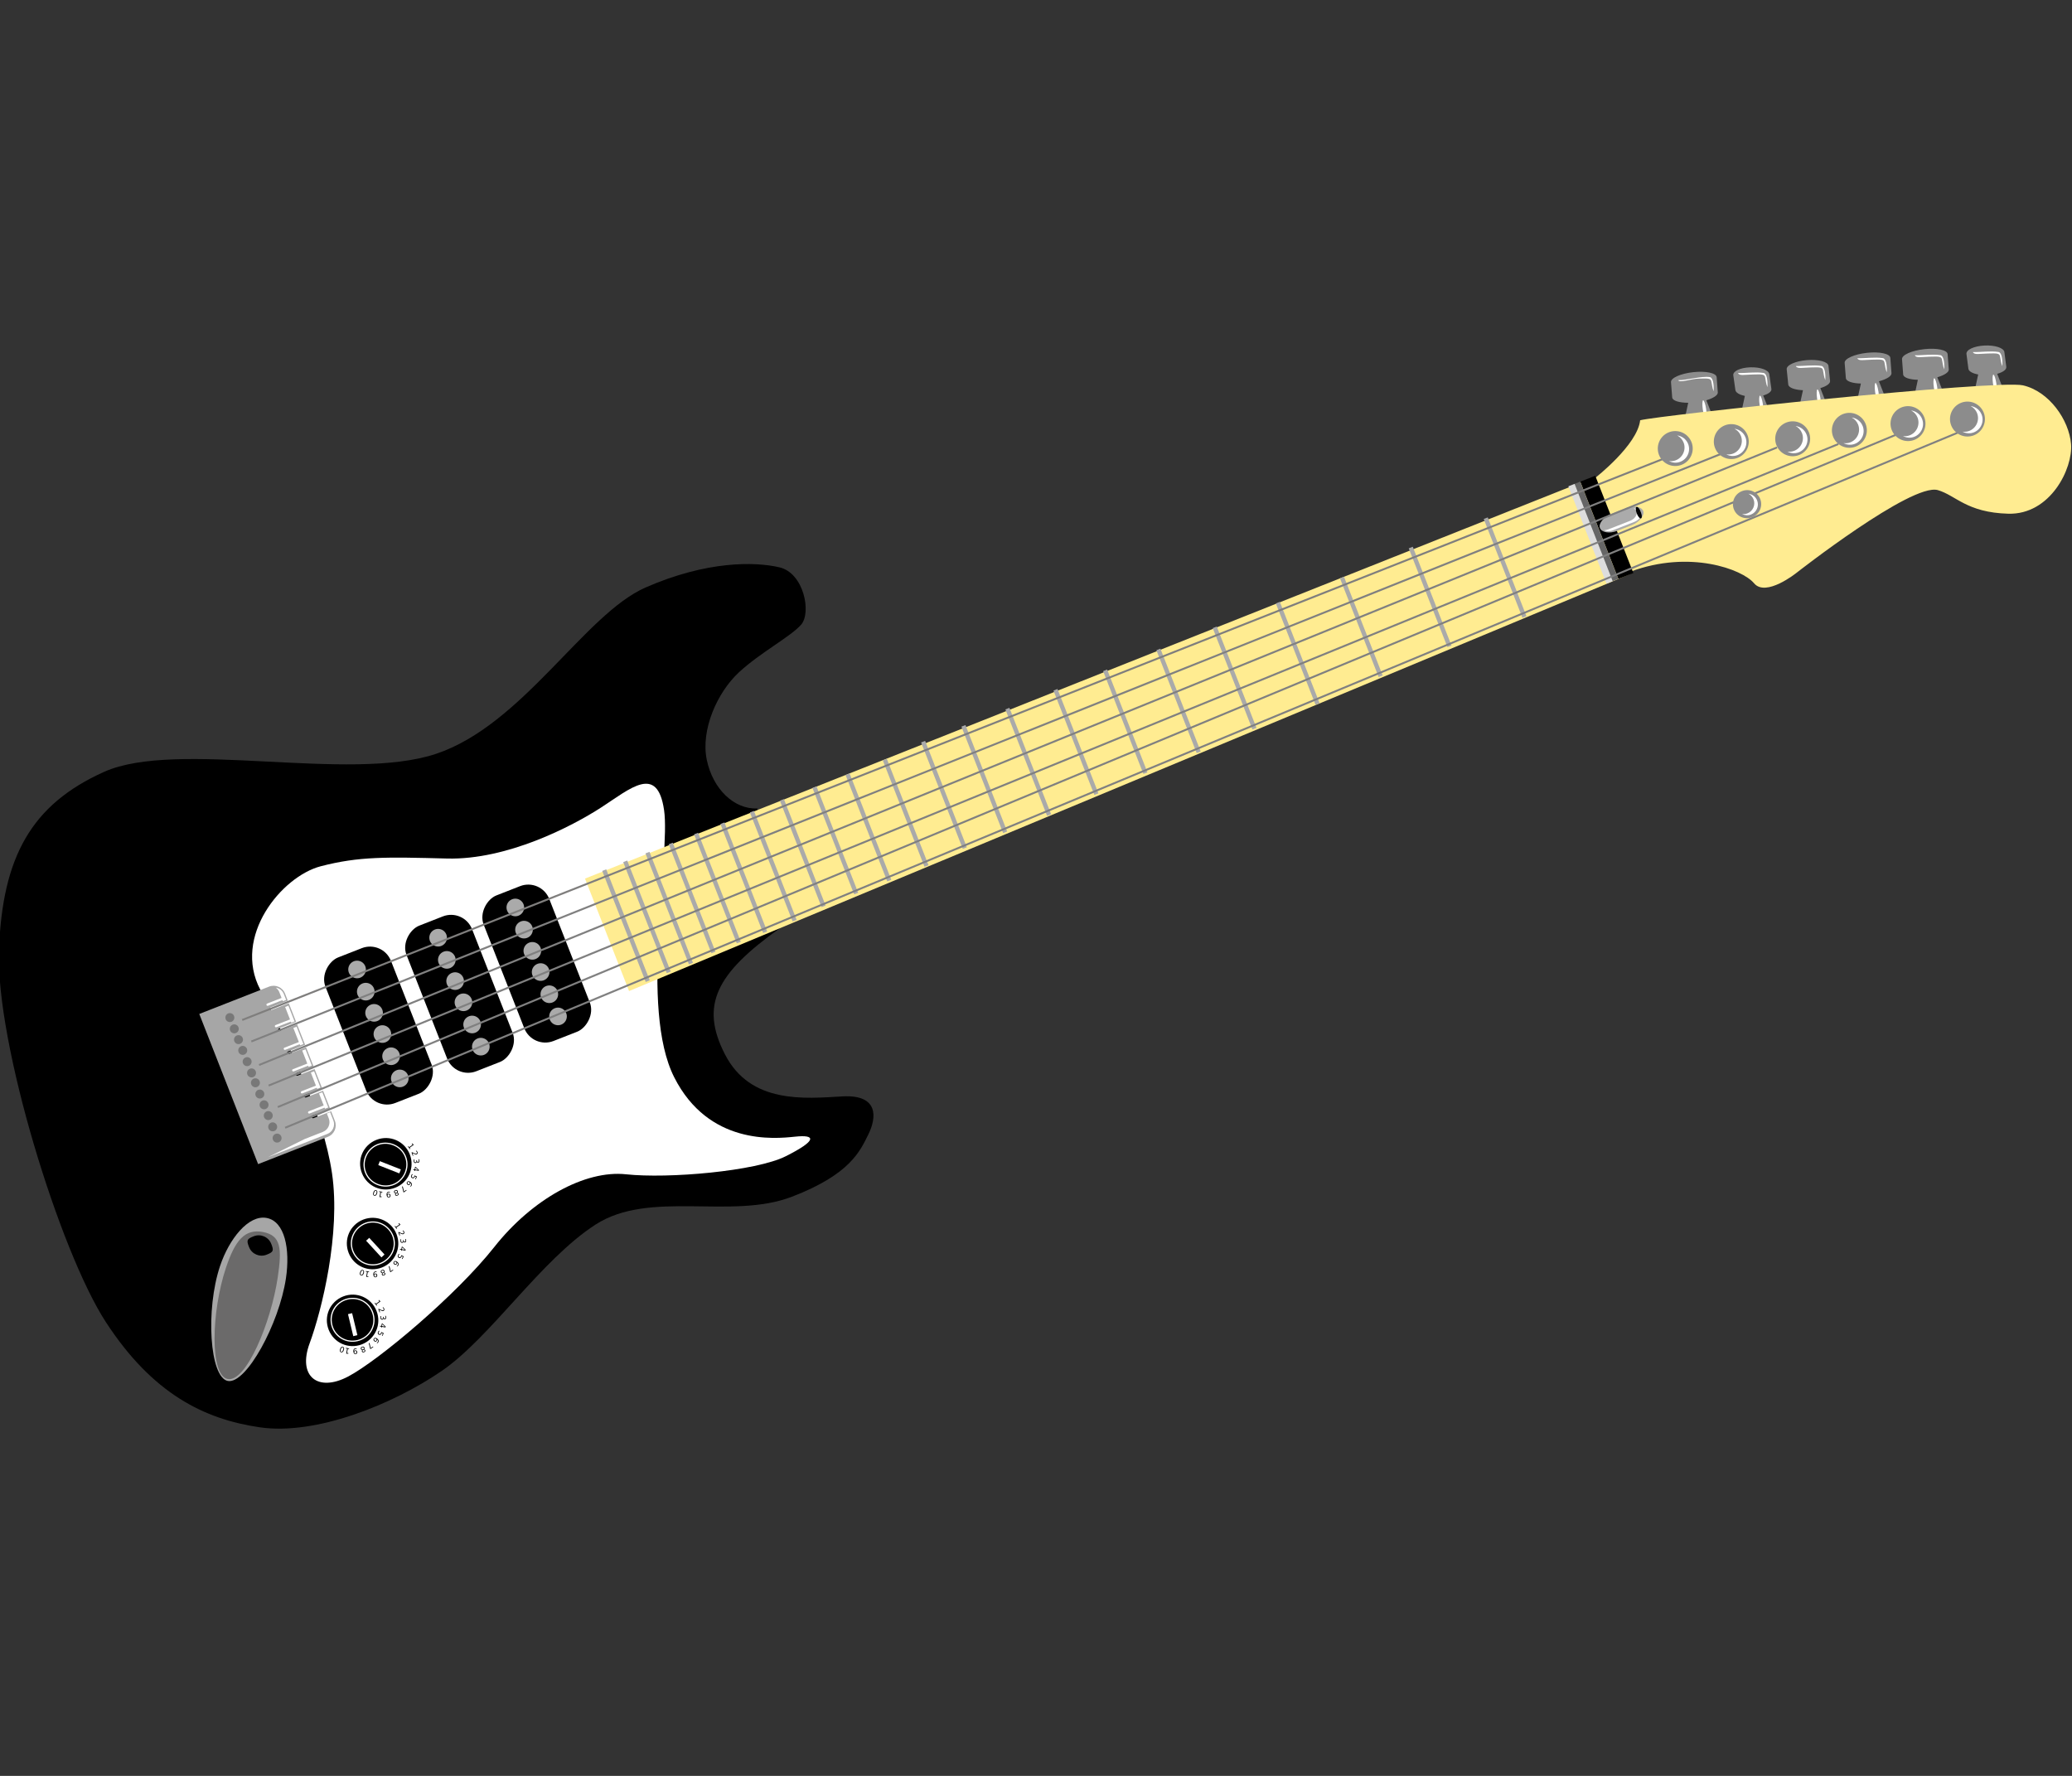 <?xml version="1.0" encoding="UTF-8" standalone="no"?>
<!-- Created with Inkscape (http://www.inkscape.org/) -->

<svg
   height="300"
   id="svg2"
   version="1.0"
   width="350"
   x="0"
   y="0"
   sodipodi:docname="03769.svg"
   inkscape:version="1.3.2 (091e20e, 2023-11-25, custom)"
   inkscape:export-filename="03769.png"
   inkscape:export-xdpi="96"
   inkscape:export-ydpi="96"
   xmlns:inkscape="http://www.inkscape.org/namespaces/inkscape"
   xmlns:sodipodi="http://sodipodi.sourceforge.net/DTD/sodipodi-0.dtd"
   xmlns="http://www.w3.org/2000/svg"
   xmlns:svg="http://www.w3.org/2000/svg"
   xmlns:rdf="http://www.w3.org/1999/02/22-rdf-syntax-ns#"
   xmlns:cc="http://creativecommons.org/ns#"
   xmlns:dc="http://purl.org/dc/elements/1.1/">
  <rect width="100%" height="100%" fill="#333333" stroke="none"/>
  <sodipodi:namedview
     id="namedview1"
     pagecolor="#ffffff"
     bordercolor="#000000"
     borderopacity="0.25"
     inkscape:showpageshadow="2"
     inkscape:pageopacity="0.0"
     inkscape:pagecheckerboard="0"
     inkscape:deskcolor="#d1d1d1"
     inkscape:zoom="0.76019455"
     inkscape:cx="371.6154"
     inkscape:cy="524.86564"
     inkscape:window-width="1920"
     inkscape:window-height="991"
     inkscape:window-x="-9"
     inkscape:window-y="-9"
     inkscape:window-maximized="1"
     inkscape:current-layer="svg2" />
  <defs
     id="defs3" />
  <g
     id="layer3"
     style="display:inline"
     transform="matrix(0.172,0.439,-0.439,0.172,343.264,-123.032)">
    <g
       id="g10672"
       transform="translate(-24.45,-23.79)">
      <path
         d="m 292.942,611.001 c -5.096,7.412 -11.694,23.299 -10.767,47.234 0.927,23.935 29.808,58.989 28.11,91.726 -1.699,32.737 -38.761,84.502 -37.371,113.07 1.39,28.568 15.135,45.058 45.71,58.338 30.575,13.28 108.405,19.087 138.052,12.971 29.945,-6.177 45.226,-20.025 55.263,-37.629 10.037,-17.604 9.748,-47.302 4.961,-67.995 -4.787,-20.692 -24.079,-47.569 -28.722,-70.423 -4.621,-22.741 16.212,-45.846 16.364,-69.183 0.152,-22.407 -6.323,-28.712 -10.801,-33.654 -4.478,-4.941 -11.967,-8.806 -16.068,3.695 -4.223,12.871 -9.402,31.634 -29.335,33.672 -19.626,2.007 -28.136,-7.548 -34.905,-34.651 -12.971,-7.258 -32.113,-6.268 -42.923,-8.276 -2.747,7.915 -12.346,12.295 -22.864,10.494 -10.819,-1.852 -21.146,-12.335 -24.998,-22.226 -3.812,-9.789 -5.101,-21.788 -7.726,-26.884 -2.625,-5.096 -16.883,-7.693 -21.979,-0.28 z"
         id="path3354"
         style="fill:#000000;fill-opacity:1;fill-rule:evenodd;stroke:none;stroke-width:1px;stroke-linecap:butt;stroke-linejoin:miter;stroke-opacity:1" />
      <path
         d="m 358.842,681.207 c -16.245,-3.771 -11.573,8.418 -9.078,20.663 2.507,12.299 5.222,38.292 -3.101,58.029 -8.511,20.181 -12.245,29.08 -13.941,43.159 -1.731,14.369 11.867,38.694 33.269,36.316 21.145,-2.349 49.347,-4.845 70.603,0.069 21.257,4.914 44.512,21.401 53.803,29.677 9.436,8.405 17.501,3.739 16.13,-8.489 -1.371,-12.228 -13.001,-46.675 -24.097,-65.663 -11.03,-18.875 -13.894,-40.34 -7.049,-53.461 7.008,-13.434 15.962,-43.665 14.853,-55.662 -1.157,-12.515 -3.313,-12.966 -5.322,-5.615 -1.99,7.281 -8.503,29.933 -35.59,32.52 -27.669,2.643 -74.483,-27.828 -90.48,-31.542 z"
         id="path4140"
         style="fill:#ffffff;fill-opacity:1;fill-rule:evenodd;stroke:none;stroke-width:1px;stroke-linecap:butt;stroke-linejoin:miter;stroke-opacity:1" />
      <g
         id="g9624"
         style="fill:#8c8c8c;fill-opacity:1"
         transform="matrix(0.689,0,0,0.689,123.126,170.785)">
        <path
           d="m 332.188,149.094 c -2.077,-0.635 -5.146,4.023 -6.875,10.406 -1.729,6.384 -1.452,12.021 0.625,12.656 l 7.625,2.312 c 1.65,0.504 3.893,-2.369 5.625,-6.75 l 7,4.656 3.625,-13.906 h -8.406 c 0.322,-3.74 -0.208,-6.598 -1.625,-7.031 z"
           id="rect3273"
           style="stroke:none;stroke-width:0.395;stroke-linecap:round;stroke-miterlimit:4;stroke-dashoffset:0;stroke-opacity:1" />
        <path
           d="m 340.688,123.031 c -2.1,-0.492 -5.178,3.046 -6.906,7.938 -1.729,4.891 -1.444,9.227 0.656,9.719 L 342,142.469 c 1.351,0.316 3.083,-1.16 4.625,-3.469 l 7.438,4.938 3.625,-13.906 h -7.812 c 0.276,-2.786 -0.251,-4.89 -1.656,-5.219 z"
           id="rect3275"
           style="stroke:none;stroke-width:0.346;stroke-linecap:round;stroke-miterlimit:4;stroke-dashoffset:0;stroke-opacity:1" />
        <path
           d="m 347.906,92.812 c -2.071,-0.573 -5.146,3.621 -6.875,9.406 -1.729,5.786 -1.446,10.895 0.625,11.469 l 7.656,2.125 c 1.63,0.452 3.839,-2.122 5.562,-6.031 l 7.656,5.125 3.625,-13.938 h -9 c 0.258,-3.224 -0.258,-5.684 -1.625,-6.062 z"
           id="rect3277"
           style="stroke:none;stroke-width:0.376;stroke-linecap:round;stroke-miterlimit:4;stroke-dashoffset:0;stroke-opacity:1" />
        <path
           d="m 355.781,61.344 c -2.077,-0.635 -5.146,3.991 -6.875,10.375 -1.729,6.384 -1.452,12.053 0.625,12.688 l 7.625,2.312 c 1.591,0.486 3.763,-2.137 5.469,-6.25 l 7.156,4.781 3.625,-13.938 h -8.438 c 0.447,-4.061 -0.067,-7.168 -1.562,-7.625 z"
           id="rect3279"
           style="stroke:none;stroke-width:0.395;stroke-linecap:round;stroke-miterlimit:4;stroke-dashoffset:0;stroke-opacity:1" />
        <path
           d="m 364.844,32.906 c -2.077,-0.635 -5.115,3.991 -6.844,10.375 -1.729,6.384 -1.452,12.021 0.625,12.656 l 7.625,2.344 c 1.572,0.48 3.679,-2.065 5.375,-6.094 l 6.031,4 3.625,-13.906 h -7.188 c 0.328,-3.757 -0.204,-6.597 -1.625,-7.031 z"
           id="rect3281"
           style="stroke:none;stroke-width:0.395;stroke-linecap:round;stroke-miterlimit:4;stroke-dashoffset:0;stroke-opacity:1" />
        <path
           d="m 374.594,5.031 c -2.098,-0.521 -5.209,3.248 -6.938,8.438 -1.729,5.19 -1.41,9.76 0.688,10.281 l 7.531,1.875 c 1.349,0.335 3.084,-1.21 4.625,-3.656 l 6.844,4.562 3.625,-13.906 h -7.188 C 384.095,9.587 383.554,7.261 382.125,6.906 Z"
           id="rect3283"
           style="stroke:none;stroke-width:0.356;stroke-linecap:round;stroke-miterlimit:4;stroke-dashoffset:0;stroke-opacity:1" />
      </g>
      <g
         id="g9816"
         transform="matrix(0.689,0,0,0.689,123.126,170.785)">
        <rect
           height="1.754"
           id="rect9804"
           rx="7.201"
           ry="4.278"
           style="fill:#ffffff;fill-opacity:1;stroke:none;stroke-width:0.625;stroke-linecap:round;stroke-miterlimit:4;stroke-dashoffset:0;stroke-opacity:1"
           transform="matrix(0.975,0.222,-0.231,0.973,0,0)"
           width="9.471"
           x="370.341"
           y="49.931" />
        <rect
           height="1.754"
           id="rect9806"
           rx="7.201"
           ry="4.278"
           style="fill:#ffffff;fill-opacity:1;stroke:none;stroke-width:0.625;stroke-linecap:round;stroke-miterlimit:4;stroke-dashoffset:0;stroke-opacity:1"
           transform="matrix(0.975,0.222,-0.231,0.973,0,0)"
           width="9.471"
           x="368.603"
           y="79.495" />
        <rect
           height="1.754"
           id="rect9808"
           rx="7.201"
           ry="4.278"
           style="fill:#ffffff;fill-opacity:1;stroke:none;stroke-width:0.625;stroke-linecap:round;stroke-miterlimit:4;stroke-dashoffset:0;stroke-opacity:1"
           transform="matrix(0.975,0.222,-0.231,0.973,0,0)"
           width="9.471"
           x="371.32"
           y="19.892" />
        <rect
           height="1.754"
           id="rect9810"
           rx="7.201"
           ry="4.278"
           style="fill:#ffffff;fill-opacity:1;stroke:none;stroke-width:0.625;stroke-linecap:round;stroke-miterlimit:4;stroke-dashoffset:0;stroke-opacity:1"
           transform="matrix(0.975,0.222,-0.231,0.973,0,0)"
           width="9.471"
           x="372.226"
           y="-10.455" />
        <rect
           height="1.754"
           id="rect9812"
           rx="7.201"
           ry="4.278"
           style="fill:#ffffff;fill-opacity:1;stroke:none;stroke-width:0.625;stroke-linecap:round;stroke-miterlimit:4;stroke-dashoffset:0;stroke-opacity:1"
           transform="matrix(0.975,0.222,-0.231,0.973,0,0)"
           width="9.471"
           x="374.053"
           y="-41.012" />
        <rect
           height="1.754"
           id="rect9814"
           rx="7.201"
           ry="4.278"
           style="fill:#ffffff;fill-opacity:1;stroke:none;stroke-width:0.625;stroke-linecap:round;stroke-miterlimit:4;stroke-dashoffset:0;stroke-opacity:1"
           transform="matrix(0.975,0.222,-0.231,0.973,0,0)"
           width="9.471"
           x="376.493"
           y="-71.709" />
      </g>
      <path
         d="m 369.734,327.194 c 0,0 -5.425,-18.36 -13.353,-22.533 0.835,-7.094 32.964,-124.347 38.389,-132.275 5.425,-7.928 17.525,-10.849 25.871,-8.345 8.345,2.504 20.929,16.119 15.022,30.044 -5.842,13.77 -12.935,15.022 -17.108,20.446 -5.842,7.928 9.18,58.001 9.18,58.001 0,0 4.173,13.353 -2.086,15.439 -6.259,2.086 -19.612,17.108 -20.029,39.641 -11.266,0 -35.885,-0.417 -35.885,-0.417 z"
         id="path1732"
         style="fill:#ffec91;fill-opacity:1;fill-rule:evenodd;stroke:none;stroke-width:1px;stroke-linecap:butt;stroke-linejoin:miter;stroke-opacity:1" />
      <path
         d="m 369.387,327.466 36.987,0.398 8.274,388.674 h -43.27 z"
         id="rect3303"
         style="fill:#ffec91;fill-opacity:1;stroke:none;stroke-width:1;stroke-linecap:round;stroke-miterlimit:4;stroke-dashoffset:0;stroke-opacity:1" />
      <rect
         height="5.774"
         id="rect9738"
         style="fill:#000000;fill-opacity:1;stroke:none;stroke-width:1;stroke-linecap:round;stroke-miterlimit:4;stroke-dashoffset:0;stroke-opacity:1"
         transform="scale(1,-1)"
         width="37.433"
         x="369.031"
         y="-332.664" />
      <rect
         height="16.655"
         id="rect3271"
         rx="5.447"
         ry="5.447"
         style="fill:#ababab;fill-opacity:1;stroke:none;stroke-width:0.857;stroke-linecap:round;stroke-miterlimit:4;stroke-dashoffset:0;stroke-opacity:1"
         width="6.442"
         x="383.83"
         y="315.51" />
      <rect
         height="2.389"
         id="rect3306"
         style="fill:#666666;fill-opacity:1;stroke:none;stroke-width:1;stroke-linecap:round;stroke-miterlimit:4;stroke-dashoffset:0;stroke-opacity:1"
         width="37.433"
         x="369.031"
         y="332.664" />
      <rect
         height="2.389"
         id="rect3308"
         style="fill:#dddddd;fill-opacity:1;stroke:none;stroke-width:1;stroke-linecap:round;stroke-miterlimit:4;stroke-dashoffset:0;stroke-opacity:1"
         width="37.433"
         x="369.031"
         y="334.854" />
      <g
         id="g8814"
         style="fill:#aaaaaa;fill-opacity:1;stroke:none;stroke-opacity:1"
         transform="matrix(0.689,0,0,0.689,123.126,170.785)">
        <rect
           height="2.248"
           id="rect3310"
           style="stroke-width:0.72;stroke-linecap:round;stroke-miterlimit:4;stroke-dashoffset:0"
           width="55.159"
           x="356.659"
           y="286.514" />
        <rect
           height="2.248"
           id="rect3312"
           style="stroke-width:0.72;stroke-linecap:round;stroke-miterlimit:4;stroke-dashoffset:0"
           width="55.159"
           x="356.659"
           y="328.389" />
        <rect
           height="2.248"
           id="rect3314"
           style="stroke-width:0.72;stroke-linecap:round;stroke-miterlimit:4;stroke-dashoffset:0"
           width="55.159"
           x="358.103"
           y="367.376" />
        <rect
           height="2.248"
           id="rect3316"
           style="stroke-width:0.73;stroke-linecap:round;stroke-miterlimit:4;stroke-dashoffset:0"
           width="56.585"
           x="358.113"
           y="403.187" />
        <rect
           height="2.248"
           id="rect3318"
           style="stroke-width:0.73;stroke-linecap:round;stroke-miterlimit:4;stroke-dashoffset:0"
           width="56.585"
           x="358.113"
           y="438.419" />
        <rect
           height="2.248"
           id="rect3320"
           style="stroke-width:0.735;stroke-linecap:round;stroke-miterlimit:4;stroke-dashoffset:0"
           width="57.44"
           x="358.118"
           y="469.898" />
        <rect
           height="2.248"
           id="rect3322"
           style="stroke-width:0.735;stroke-linecap:round;stroke-miterlimit:4;stroke-dashoffset:0"
           width="57.44"
           x="358.118"
           y="499.643" />
        <rect
           height="2.248"
           id="rect3324"
           style="stroke-width:0.741;stroke-linecap:round;stroke-miterlimit:4;stroke-dashoffset:0"
           width="58.295"
           x="358.124"
           y="527.368" />
        <rect
           height="2.248"
           id="rect3326"
           style="stroke-width:0.748;stroke-linecap:round;stroke-miterlimit:4;stroke-dashoffset:0"
           width="59.436"
           x="358.131"
           y="554.225" />
        <rect
           height="2.248"
           id="rect3328"
           style="stroke-width:0.748;stroke-linecap:round;stroke-miterlimit:4;stroke-dashoffset:0"
           width="59.436"
           x="358.131"
           y="578.773" />
        <rect
           height="2.248"
           id="rect3330"
           style="stroke-width:0.748;stroke-linecap:round;stroke-miterlimit:4;stroke-dashoffset:0"
           width="59.436"
           x="358.131"
           y="601.299" />
        <rect
           height="2.248"
           id="rect3332"
           style="stroke-width:0.748;stroke-linecap:round;stroke-miterlimit:4;stroke-dashoffset:0"
           width="59.436"
           x="359.553"
           y="623.247" />
        <rect
           height="2.248"
           id="rect3334"
           style="stroke-width:0.748;stroke-linecap:round;stroke-miterlimit:4;stroke-dashoffset:0"
           width="59.436"
           x="359.553"
           y="644.04" />
        <rect
           height="2.248"
           id="rect3336"
           style="stroke-width:0.748;stroke-linecap:round;stroke-miterlimit:4;stroke-dashoffset:0"
           width="59.436"
           x="359.553"
           y="662.523" />
        <rect
           height="2.248"
           id="rect3338"
           style="stroke-width:0.748;stroke-linecap:round;stroke-miterlimit:4;stroke-dashoffset:0"
           width="59.436"
           x="359.553"
           y="680.717" />
        <rect
           height="2.248"
           id="rect3340"
           style="stroke-width:0.757;stroke-linecap:round;stroke-miterlimit:4;stroke-dashoffset:0"
           width="60.862"
           x="359.562"
           y="697.467" />
        <rect
           height="2.248"
           id="rect3342"
           style="stroke-width:0.757;stroke-linecap:round;stroke-miterlimit:4;stroke-dashoffset:0"
           width="60.862"
           x="359.562"
           y="713.928" />
        <rect
           height="2.248"
           id="rect3344"
           style="stroke-width:0.757;stroke-linecap:round;stroke-miterlimit:4;stroke-dashoffset:0"
           width="60.862"
           x="359.562"
           y="728.656" />
        <rect
           height="2.248"
           id="rect3346"
           style="stroke-width:0.757;stroke-linecap:round;stroke-miterlimit:4;stroke-dashoffset:0"
           width="60.862"
           x="359.562"
           y="742.807" />
        <rect
           height="2.248"
           id="rect3348"
           style="stroke-width:0.764;stroke-linecap:round;stroke-miterlimit:4;stroke-dashoffset:0"
           width="62.003"
           x="359.57"
           y="755.803" />
        <rect
           height="2.248"
           id="rect3350"
           style="stroke-width:0.764;stroke-linecap:round;stroke-miterlimit:4;stroke-dashoffset:0"
           width="62.003"
           x="359.57"
           y="768.221" />
        <rect
           height="2.248"
           id="rect3352"
           style="stroke-width:0.764;stroke-linecap:round;stroke-miterlimit:4;stroke-dashoffset:0"
           width="62.003"
           x="359.858"
           y="780.062" />
      </g>
      <g
         id="g9670"
         transform="matrix(0.689,0,0,0.689,123.126,170.785)">
        <rect
           height="36.618"
           id="rect9646"
           rx="11.716"
           ry="11.716"
           style="fill:#000000;fill-opacity:1;stroke:none;stroke-width:1;stroke-linecap:round;stroke-miterlimit:4;stroke-dashoffset:0;stroke-opacity:1"
           width="81.314"
           x="351.643"
           y="813.266" />
        <g
           id="g9662"
           style="fill:#aaaaaa;fill-opacity:1">
          <path
             d="m 367.26,834.537 a 4.577,4.577 0 1 1 -9.155,0 4.577,4.577 0 1 1 9.155,0 z"
             id="path9650"
             style="stroke:none;stroke-width:1;stroke-linecap:round;stroke-miterlimit:4;stroke-dashoffset:0;stroke-opacity:1"
             transform="translate(-1.616,-3.231)" />
          <path
             d="m 367.26,834.537 a 4.577,4.577 0 1 1 -9.155,0 4.577,4.577 0 1 1 9.155,0 z"
             id="path9652"
             style="stroke:none;stroke-width:1;stroke-linecap:round;stroke-miterlimit:4;stroke-dashoffset:0;stroke-opacity:1"
             transform="translate(10.77,-3.231)" />
          <path
             d="m 367.26,834.537 a 4.577,4.577 0 1 1 -9.155,0 4.577,4.577 0 1 1 9.155,0 z"
             id="path9654"
             style="stroke:none;stroke-width:1;stroke-linecap:round;stroke-miterlimit:4;stroke-dashoffset:0;stroke-opacity:1"
             transform="translate(22.617,-3.231)" />
          <path
             d="m 367.26,834.537 a 4.577,4.577 0 1 1 -9.155,0 4.577,4.577 0 1 1 9.155,0 z"
             id="path9656"
             style="stroke:none;stroke-width:1;stroke-linecap:round;stroke-miterlimit:4;stroke-dashoffset:0;stroke-opacity:1"
             transform="translate(34.464,-3.231)" />
          <path
             d="m 367.26,834.537 a 4.577,4.577 0 1 1 -9.155,0 4.577,4.577 0 1 1 9.155,0 z"
             id="path9658"
             style="stroke:none;stroke-width:1;stroke-linecap:round;stroke-miterlimit:4;stroke-dashoffset:0;stroke-opacity:1"
             transform="translate(46.85,-3.231)" />
          <path
             d="m 367.26,834.537 a 4.577,4.577 0 1 1 -9.155,0 4.577,4.577 0 1 1 9.155,0 z"
             id="path9660"
             style="stroke:none;stroke-width:1;stroke-linecap:round;stroke-miterlimit:4;stroke-dashoffset:0;stroke-opacity:1"
             transform="translate(59.235,-3.231)" />
        </g>
      </g>
      <g
         id="g9680"
         transform="matrix(0.689,0,0,0.689,123.126,200.488)">
        <rect
           height="36.618"
           id="rect9682"
           rx="11.716"
           ry="11.716"
           style="fill:#000000;fill-opacity:1;stroke:none;stroke-width:1;stroke-linecap:round;stroke-miterlimit:4;stroke-dashoffset:0;stroke-opacity:1"
           width="81.314"
           x="351.643"
           y="813.266" />
        <g
           id="g9684"
           style="fill:#aaaaaa;fill-opacity:1">
          <path
             d="m 367.26,834.537 a 4.577,4.577 0 1 1 -9.155,0 4.577,4.577 0 1 1 9.155,0 z"
             id="path9686"
             style="stroke:none;stroke-width:1;stroke-linecap:round;stroke-miterlimit:4;stroke-dashoffset:0;stroke-opacity:1"
             transform="translate(-1.616,-3.231)" />
          <path
             d="m 367.26,834.537 a 4.577,4.577 0 1 1 -9.155,0 4.577,4.577 0 1 1 9.155,0 z"
             id="path9688"
             style="stroke:none;stroke-width:1;stroke-linecap:round;stroke-miterlimit:4;stroke-dashoffset:0;stroke-opacity:1"
             transform="translate(10.77,-3.231)" />
          <path
             d="m 367.26,834.537 a 4.577,4.577 0 1 1 -9.155,0 4.577,4.577 0 1 1 9.155,0 z"
             id="path9690"
             style="stroke:none;stroke-width:1;stroke-linecap:round;stroke-miterlimit:4;stroke-dashoffset:0;stroke-opacity:1"
             transform="translate(22.617,-3.231)" />
          <path
             d="m 367.26,834.537 a 4.577,4.577 0 1 1 -9.155,0 4.577,4.577 0 1 1 9.155,0 z"
             id="path9692"
             style="stroke:none;stroke-width:1;stroke-linecap:round;stroke-miterlimit:4;stroke-dashoffset:0;stroke-opacity:1"
             transform="translate(34.464,-3.231)" />
          <path
             d="m 367.26,834.537 a 4.577,4.577 0 1 1 -9.155,0 4.577,4.577 0 1 1 9.155,0 z"
             id="path9694"
             style="stroke:none;stroke-width:1;stroke-linecap:round;stroke-miterlimit:4;stroke-dashoffset:0;stroke-opacity:1"
             transform="translate(46.85,-3.231)" />
          <path
             d="m 367.26,834.537 a 4.577,4.577 0 1 1 -9.155,0 4.577,4.577 0 1 1 9.155,0 z"
             id="path9696"
             style="stroke:none;stroke-width:1;stroke-linecap:round;stroke-miterlimit:4;stroke-dashoffset:0;stroke-opacity:1"
             transform="translate(59.235,-3.231)" />
        </g>
      </g>
      <g
         id="g9698"
         transform="matrix(0.689,0,0,0.689,123.126,231.675)">
        <rect
           height="36.618"
           id="rect9700"
           rx="11.716"
           ry="11.716"
           style="fill:#000000;fill-opacity:1;stroke:none;stroke-width:1;stroke-linecap:round;stroke-miterlimit:4;stroke-dashoffset:0;stroke-opacity:1"
           width="81.314"
           x="351.643"
           y="813.266" />
        <g
           id="g9702"
           style="fill:#aaaaaa;fill-opacity:1">
          <path
             d="m 367.26,834.537 a 4.577,4.577 0 1 1 -9.155,0 4.577,4.577 0 1 1 9.155,0 z"
             id="path9704"
             style="stroke:none;stroke-width:1;stroke-linecap:round;stroke-miterlimit:4;stroke-dashoffset:0;stroke-opacity:1"
             transform="translate(-1.616,-3.231)" />
          <path
             d="m 367.26,834.537 a 4.577,4.577 0 1 1 -9.155,0 4.577,4.577 0 1 1 9.155,0 z"
             id="path9706"
             style="stroke:none;stroke-width:1;stroke-linecap:round;stroke-miterlimit:4;stroke-dashoffset:0;stroke-opacity:1"
             transform="translate(10.77,-3.231)" />
          <path
             d="m 367.26,834.537 a 4.577,4.577 0 1 1 -9.155,0 4.577,4.577 0 1 1 9.155,0 z"
             id="path9708"
             style="stroke:none;stroke-width:1;stroke-linecap:round;stroke-miterlimit:4;stroke-dashoffset:0;stroke-opacity:1"
             transform="translate(22.617,-3.231)" />
          <path
             d="m 367.26,834.537 a 4.577,4.577 0 1 1 -9.155,0 4.577,4.577 0 1 1 9.155,0 z"
             id="path9710"
             style="stroke:none;stroke-width:1;stroke-linecap:round;stroke-miterlimit:4;stroke-dashoffset:0;stroke-opacity:1"
             transform="translate(34.464,-3.231)" />
          <path
             d="m 367.26,834.537 a 4.577,4.577 0 1 1 -9.155,0 4.577,4.577 0 1 1 9.155,0 z"
             id="path9712"
             style="stroke:none;stroke-width:1;stroke-linecap:round;stroke-miterlimit:4;stroke-dashoffset:0;stroke-opacity:1"
             transform="translate(46.85,-3.231)" />
          <path
             d="m 367.26,834.537 a 4.577,4.577 0 1 1 -9.155,0 4.577,4.577 0 1 1 9.155,0 z"
             id="path9714"
             style="stroke:none;stroke-width:1;stroke-linecap:round;stroke-miterlimit:4;stroke-dashoffset:0;stroke-opacity:1"
             transform="translate(59.235,-3.231)" />
        </g>
      </g>
      <path
         d="m 492.287,901.332 c -3.51,5.622 -26.66,-1.789 -39.371,-12.418 -7.866,-6.578 -13.453,-16.2 -9.942,-21.822 3.51,-5.622 13.489,-3.82 22.661,1.453 14.365,8.258 30.162,27.166 26.652,32.788 z"
         id="path4900"
         style="fill:#a6a6a6;fill-opacity:1;stroke:none;stroke-width:1.07;stroke-linecap:round;stroke-miterlimit:4;stroke-dashoffset:0;stroke-opacity:1" />
      <path
         d="m 491.625,901.111 c -3.51,5.622 -24.673,-3.334 -37.384,-13.964 -7.866,-6.578 -10.583,-11.343 -7.072,-16.965 3.51,-5.622 7.97,-4.262 17.142,1.011 14.365,8.258 30.824,24.296 27.314,29.918 z"
         id="path10670"
         style="fill:#6b6a6a;fill-opacity:1;stroke:none;stroke-width:1.07;stroke-linecap:round;stroke-miterlimit:4;stroke-dashoffset:0;stroke-opacity:1" />
      <path
         d="m 455.229,871.941 c 0,2.666 -2.164,4.83 -4.83,4.83 -2.666,0 -3.003,-0.336 -3.003,-3.002 0,-2.666 2.164,-4.83 4.83,-4.83 2.666,0 3.002,0.336 3.002,3.002 z"
         id="path4903"
         style="fill:#000000;fill-opacity:1;stroke:none;stroke-width:1;stroke-linecap:round;stroke-miterlimit:4;stroke-dashoffset:0;stroke-opacity:1" />
      <path
         d="m 440.469,811.031 c -5.111,0 -9.2,4.104 -9.2,9.222 0,5.117 4.083,9.2 9.2,9.2 5.117,0 9.222,-4.089 9.222,-9.2 0,-5.111 -4.111,-9.222 -9.222,-9.222 z"
         id="path4909"
         style="fill:#000000;fill-opacity:1;stroke:none;stroke-width:1;stroke-linecap:round;stroke-miterlimit:4;stroke-dashoffset:0;stroke-opacity:1" />
      <path
         d="m 437.553,810.395 0.432,-0.104 -0.359,-1.491 -0.447,0.208 -0.058,-0.241 0.445,-0.207 0.264,-0.064 0.417,1.732 0.432,-0.104 0.054,0.223 -1.126,0.271 -0.054,-0.223 m 2.843,-0.416 0.949,0.025 -0.006,0.229 -1.276,-0.033 0.006,-0.229 c 0.106,-0.104 0.25,-0.244 0.432,-0.419 0.183,-0.176 0.298,-0.289 0.346,-0.34 0.09,-0.096 0.152,-0.177 0.188,-0.243 0.037,-0.067 0.056,-0.134 0.058,-0.199 0.003,-0.107 -0.033,-0.195 -0.106,-0.264 -0.073,-0.069 -0.169,-0.105 -0.289,-0.109 -0.085,-0.002 -0.176,0.01 -0.272,0.037 -0.095,0.027 -0.197,0.069 -0.306,0.127 l 0.007,-0.275 c 0.111,-0.041 0.214,-0.072 0.309,-0.092 0.096,-0.02 0.183,-0.029 0.262,-0.027 0.208,0.005 0.373,0.062 0.494,0.169 0.121,0.107 0.179,0.248 0.175,0.422 -0.002,0.083 -0.02,0.161 -0.053,0.234 -0.032,0.073 -0.091,0.158 -0.175,0.257 -0.023,0.025 -0.096,0.099 -0.22,0.221 -0.123,0.121 -0.298,0.29 -0.522,0.508 m 3.47,-0.323 c 0.117,0.064 0.198,0.148 0.243,0.253 0.046,0.105 0.05,0.22 0.013,0.344 -0.056,0.19 -0.165,0.318 -0.327,0.384 -0.162,0.066 -0.363,0.063 -0.604,-0.009 -0.081,-0.024 -0.162,-0.057 -0.243,-0.099 -0.081,-0.041 -0.162,-0.09 -0.244,-0.149 l 0.074,-0.252 c 0.06,0.064 0.13,0.119 0.209,0.166 0.08,0.047 0.167,0.084 0.26,0.112 0.164,0.048 0.298,0.053 0.402,0.013 0.105,-0.039 0.176,-0.12 0.212,-0.243 0.034,-0.114 0.02,-0.214 -0.041,-0.302 -0.06,-0.088 -0.161,-0.153 -0.303,-0.195 l -0.225,-0.067 0.063,-0.214 0.235,0.07 c 0.128,0.038 0.234,0.042 0.317,0.011 0.083,-0.032 0.139,-0.096 0.168,-0.192 0.029,-0.099 0.016,-0.185 -0.039,-0.259 -0.054,-0.074 -0.146,-0.13 -0.277,-0.169 -0.071,-0.021 -0.15,-0.036 -0.237,-0.045 -0.086,-0.009 -0.183,-0.011 -0.291,-0.007 l 0.069,-0.232 c 0.107,0.002 0.206,0.008 0.296,0.02 0.091,0.012 0.175,0.029 0.251,0.052 0.198,0.059 0.341,0.15 0.43,0.275 0.089,0.124 0.111,0.262 0.065,0.415 -0.032,0.107 -0.089,0.188 -0.172,0.244 -0.083,0.055 -0.185,0.08 -0.306,0.075 m 2.928,0.608 -1.145,0.559 0.586,0.357 0.558,-0.917 m 0.062,-0.24 0.292,0.178 -0.682,1.119 0.245,0.149 -0.118,0.193 -0.245,-0.149 -0.247,0.405 -0.231,-0.141 0.247,-0.405 -0.775,-0.472 0.137,-0.224 1.377,-0.653 m 1.975,1.507 0.738,0.772 -0.165,0.158 -0.566,-0.592 -0.356,0.341 c 0.037,0.019 0.071,0.041 0.103,0.065 0.033,0.024 0.062,0.05 0.09,0.078 0.155,0.162 0.234,0.333 0.235,0.513 0.002,0.18 -0.073,0.342 -0.225,0.487 -0.156,0.15 -0.325,0.217 -0.505,0.203 -0.179,-0.015 -0.354,-0.111 -0.523,-0.288 -0.058,-0.061 -0.113,-0.128 -0.163,-0.202 -0.05,-0.073 -0.097,-0.153 -0.14,-0.24 l 0.198,-0.189 c 0.024,0.089 0.058,0.172 0.102,0.249 0.044,0.077 0.099,0.15 0.166,0.22 0.107,0.112 0.222,0.173 0.344,0.182 0.122,0.009 0.233,-0.035 0.334,-0.132 0.101,-0.097 0.15,-0.206 0.146,-0.328 -0.004,-0.122 -0.059,-0.239 -0.166,-0.351 -0.05,-0.052 -0.106,-0.1 -0.168,-0.141 -0.061,-0.041 -0.13,-0.077 -0.207,-0.107 l 0.73,-0.698 m 1.489,3.42 c -0.059,-0.107 -0.142,-0.172 -0.249,-0.195 -0.107,-0.022 -0.225,0.002 -0.352,0.071 -0.127,0.069 -0.21,0.155 -0.25,0.258 -0.039,0.103 -0.029,0.208 0.03,0.315 0.059,0.107 0.142,0.172 0.249,0.194 0.109,0.022 0.226,-9.4e-4 0.353,-0.07 0.128,-0.07 0.211,-0.156 0.25,-0.259 0.039,-0.102 0.029,-0.207 -0.029,-0.314 m 1.007,0.065 -0.217,0.119 c -0.004,-0.075 -0.016,-0.148 -0.035,-0.217 -0.018,-0.069 -0.044,-0.133 -0.076,-0.193 -0.086,-0.158 -0.205,-0.249 -0.357,-0.274 -0.152,-0.025 -0.338,0.016 -0.56,0.122 0.094,0.009 0.178,0.039 0.253,0.089 0.075,0.05 0.136,0.117 0.182,0.201 0.097,0.177 0.119,0.347 0.068,0.508 -0.051,0.162 -0.169,0.293 -0.354,0.395 -0.181,0.099 -0.356,0.125 -0.524,0.078 -0.168,-0.047 -0.301,-0.16 -0.398,-0.338 -0.112,-0.204 -0.119,-0.403 -0.022,-0.596 0.098,-0.194 0.295,-0.372 0.592,-0.534 0.279,-0.153 0.537,-0.208 0.775,-0.166 0.239,0.041 0.419,0.174 0.541,0.396 0.033,0.06 0.06,0.123 0.081,0.19 0.022,0.068 0.039,0.141 0.051,0.22 m 0.754,1.798 0.307,1.256 -0.113,0.028 -2.014,-0.26 -0.067,-0.276 1.894,0.245 -0.229,-0.938 0.222,-0.054 m -0.56,3.74 c 0.003,-0.129 -0.029,-0.232 -0.097,-0.308 -0.067,-0.075 -0.162,-0.114 -0.283,-0.117 -0.121,-0.003 -0.217,0.032 -0.288,0.104 -0.071,0.073 -0.108,0.174 -0.111,0.303 -0.003,0.129 0.029,0.232 0.097,0.308 0.068,0.076 0.163,0.115 0.283,0.118 0.121,0.003 0.217,-0.032 0.288,-0.105 0.071,-0.072 0.108,-0.173 0.111,-0.303 m 0.122,-0.269 c 0.031,-0.116 0.088,-0.206 0.169,-0.27 0.081,-0.063 0.179,-0.093 0.294,-0.09 0.161,0.004 0.286,0.064 0.377,0.18 0.091,0.117 0.134,0.275 0.129,0.474 -0.005,0.2 -0.055,0.356 -0.151,0.468 -0.096,0.112 -0.224,0.166 -0.385,0.162 -0.115,-0.003 -0.212,-0.038 -0.29,-0.105 -0.078,-0.066 -0.131,-0.158 -0.157,-0.274 -0.034,0.13 -0.096,0.231 -0.186,0.302 -0.09,0.072 -0.2,0.106 -0.328,0.103 -0.195,-0.004 -0.343,-0.068 -0.444,-0.189 -0.101,-0.121 -0.15,-0.292 -0.145,-0.514 0.005,-0.222 0.061,-0.391 0.168,-0.508 0.107,-0.116 0.258,-0.172 0.452,-0.168 0.128,0.003 0.236,0.042 0.323,0.118 0.087,0.076 0.145,0.179 0.172,0.311 m 0.432,-0.09 c -0.104,-0.002 -0.186,0.028 -0.246,0.091 -0.06,0.064 -0.091,0.155 -0.094,0.273 -0.003,0.117 0.025,0.208 0.081,0.275 0.057,0.068 0.137,0.103 0.241,0.105 0.104,0.002 0.186,-0.029 0.246,-0.094 0.06,-0.064 0.091,-0.155 0.094,-0.271 0.003,-0.118 -0.024,-0.21 -0.081,-0.277 -0.057,-0.066 -0.137,-0.1 -0.241,-0.102 m -1.709,2.394 0.238,0.07 c -0.05,0.056 -0.093,0.116 -0.129,0.178 -0.036,0.062 -0.064,0.126 -0.082,0.191 -0.05,0.172 -0.031,0.321 0.058,0.445 0.09,0.125 0.251,0.229 0.483,0.311 -0.059,-0.072 -0.098,-0.152 -0.115,-0.24 -0.017,-0.088 -0.012,-0.179 0.015,-0.272 0.057,-0.193 0.159,-0.329 0.309,-0.408 0.15,-0.078 0.326,-0.087 0.529,-0.028 0.198,0.058 0.34,0.163 0.425,0.315 0.086,0.152 0.1,0.326 0.043,0.52 -0.065,0.223 -0.201,0.368 -0.407,0.435 -0.205,0.068 -0.471,0.055 -0.796,-0.041 -0.304,-0.089 -0.526,-0.232 -0.665,-0.43 -0.139,-0.197 -0.173,-0.417 -0.101,-0.661 0.019,-0.066 0.045,-0.13 0.078,-0.193 0.033,-0.063 0.072,-0.128 0.119,-0.192 m 0.666,0.759 c -0.034,0.117 -0.021,0.222 0.039,0.313 0.06,0.092 0.16,0.159 0.299,0.2 0.139,0.041 0.258,0.038 0.359,-0.007 0.101,-0.044 0.169,-0.125 0.203,-0.242 0.034,-0.117 0.021,-0.222 -0.04,-0.315 -0.06,-0.091 -0.16,-0.158 -0.298,-0.198 -0.14,-0.041 -0.259,-0.039 -0.359,0.006 -0.1,0.045 -0.168,0.127 -0.202,0.244 m -1.453,1.848 -0.23,0.38 1.312,0.794 0.167,-0.464 0.212,0.128 -0.166,0.461 -0.141,0.233 -1.524,-0.923 -0.23,0.38 -0.196,-0.119 0.6,-0.991 0.196,0.119 m -0.128,2.961 c 0.092,-0.105 0.109,-0.23 0.052,-0.375 -0.057,-0.143 -0.19,-0.306 -0.398,-0.487 -0.208,-0.181 -0.386,-0.291 -0.537,-0.329 -0.15,-0.037 -0.271,-0.003 -0.363,0.103 -0.093,0.106 -0.11,0.231 -0.053,0.374 0.058,0.144 0.19,0.307 0.398,0.488 0.208,0.182 0.387,0.291 0.538,0.328 0.15,0.038 0.272,0.004 0.364,-0.102 m 0.162,0.142 c -0.148,0.17 -0.329,0.24 -0.541,0.212 -0.212,-0.027 -0.446,-0.152 -0.702,-0.375 -0.255,-0.223 -0.41,-0.438 -0.466,-0.645 -0.056,-0.206 -0.01,-0.394 0.138,-0.564 0.148,-0.17 0.329,-0.241 0.541,-0.214 0.213,0.028 0.446,0.154 0.701,0.376 0.256,0.223 0.411,0.438 0.467,0.644 0.056,0.207 0.01,0.396 -0.138,0.566"
         id="text5709"
         style="font-style:normal;font-variant:normal;font-weight:normal;font-stretch:normal;font-size:4px;font-family:'Bitstream Vera Sans';writing-mode:lr-tb;text-anchor:start;fill:#000000;fill-opacity:1;stroke:none;stroke-width:1px;stroke-linecap:butt;stroke-linejoin:miter;stroke-opacity:1" />
      <path
         d="m 475.447,942.142 a 14.637,14.637 0 1 1 -29.275,0 14.637,14.637 0 1 1 29.275,0 z"
         id="path6471"
         style="fill:none;fill-opacity:1;stroke:none;stroke-width:1;stroke-linecap:round;stroke-miterlimit:4;stroke-dashoffset:0;stroke-opacity:1"
         transform="matrix(-0.219,-0.654,0.654,-0.219,-74.635,1327.799)" />
      <g
         id="g9726"
         transform="matrix(-0.469,0.505,-0.505,-0.469,1132.299,1029.813)">
        <path
           d="m 460.281,930.875 c -6.203,3e-5 -11.094,4.907 -11.094,11.125 -10e-6,6.22 4.874,11.094 11.094,11.094 6.218,3e-5 11.125,-4.891 11.125,-11.094 -10e-6,-6.201 -4.924,-11.125 -11.125,-11.125 z"
           id="path4914"
           style="fill:none;fill-opacity:1;stroke:#ffffff;stroke-width:0.625;stroke-linecap:round;stroke-miterlimit:4;stroke-dashoffset:0;stroke-opacity:1" />
        <rect
           height="2.204"
           id="rect7992"
           style="fill:#ffffff;fill-opacity:1;stroke:none;stroke-width:1;stroke-linecap:round;stroke-miterlimit:4;stroke-dashoffset:0;stroke-opacity:1"
           width="11.755"
           x="451.949"
           y="940.372" />
      </g>
      <path
         d="m 370.537,831.638 c -2.453,-10e-6 -4.417,1.964 -4.417,4.417 v 3.232 4.956 18.659 h 57.786 v -18.659 -4.956 -3.232 c 1e-5,-2.453 -1.964,-4.417 -4.417,-4.417 h -3.684 v 6.765 c 1e-5,0.273 -0.223,0.496 -0.496,0.496 -0.273,10e-6 -0.496,-0.223 -0.496,-0.496 v -6.765 h -6.895 v 6.528 c 0,0.273 -0.202,0.496 -0.474,0.496 -0.273,0 -0.496,-0.223 -0.496,-0.496 v -6.528 h -7.39 v 6.528 c 1e-5,0.273 -0.223,0.496 -0.496,0.496 -0.273,0 -0.474,-0.223 -0.474,-0.496 v -6.528 h -7.39 v 6.528 c 0,0.273 -0.223,0.496 -0.496,0.496 -0.272,0 -0.474,-0.223 -0.474,-0.496 v -6.528 h -7.886 v 6.528 c 0,0.273 -0.223,0.496 -0.496,0.496 -0.273,0 -0.474,-0.223 -0.474,-0.496 v -6.528 h -7.132 v 6.528 c 0,0.273 -0.223,0.496 -0.496,0.496 -0.272,0 -0.496,-0.223 -0.496,-0.496 v -6.528 z"
         id="rect7994"
         style="fill:#a6a6a6;fill-opacity:1;stroke:none;stroke-width:1;stroke-linecap:round;stroke-miterlimit:4;stroke-dashoffset:0;stroke-opacity:1" />
      <path
         d="m 372.265,301.393 1.476,547.985"
         id="path8044"
         style="fill:none;fill-opacity:0.75;fill-rule:evenodd;stroke:#7f7e7d;stroke-width:0.689px;stroke-linecap:butt;stroke-linejoin:miter;stroke-opacity:1" />
      <path
         d="m 378.168,282.209 3.935,566.922"
         id="path8804"
         style="fill:none;fill-opacity:0.75;fill-rule:evenodd;stroke:#808080;stroke-width:0.689px;stroke-linecap:butt;stroke-linejoin:miter;stroke-opacity:1" />
      <path
         d="m 383.332,262.561 7.624,587.062"
         id="path8806"
         style="fill:none;fill-opacity:0.75;fill-rule:evenodd;stroke:#808080;stroke-width:0.689px;stroke-linecap:butt;stroke-linejoin:miter;stroke-opacity:1" />
      <path
         d="M 399.073,849.132 390.219,241.656"
         id="path8808"
         style="fill:none;fill-opacity:0.75;fill-rule:evenodd;stroke:#808080;stroke-width:0.689px;stroke-linecap:butt;stroke-linejoin:miter;stroke-opacity:1" />
      <path
         d="m 394.646,221.243 12.789,627.643"
         id="path8810"
         style="fill:none;fill-opacity:0.75;fill-rule:evenodd;stroke:#808080;stroke-width:0.689px;stroke-linecap:butt;stroke-linejoin:miter;stroke-opacity:1" />
      <path
         d="m 402.024,200.42 13.281,648.712"
         id="path8812"
         style="fill:none;fill-opacity:0.75;fill-rule:evenodd;stroke:#808080;stroke-width:0.689px;stroke-linecap:butt;stroke-linejoin:miter;stroke-opacity:1" />
      <path
         d="m 465.345,825.882 c -5.111,0 -9.2,4.104 -9.2,9.222 0,5.117 4.083,9.2 9.2,9.2 5.117,0 9.222,-4.089 9.222,-9.2 0,-5.111 -4.111,-9.222 -9.222,-9.222 z"
         id="path9596"
         style="fill:#000000;fill-opacity:1;stroke:none;stroke-width:1;stroke-linecap:round;stroke-miterlimit:4;stroke-dashoffset:0;stroke-opacity:1" />
      <path
         d="m 462.429,825.247 0.432,-0.104 -0.359,-1.491 -0.447,0.208 -0.058,-0.241 0.445,-0.207 0.264,-0.064 0.417,1.732 0.432,-0.104 0.054,0.223 -1.126,0.271 -0.054,-0.223 m 2.843,-0.416 0.949,0.025 -0.006,0.229 -1.276,-0.033 0.006,-0.229 c 0.106,-0.104 0.25,-0.244 0.432,-0.419 0.183,-0.176 0.298,-0.289 0.346,-0.34 0.09,-0.096 0.152,-0.177 0.188,-0.243 0.037,-0.067 0.056,-0.134 0.058,-0.199 0.003,-0.107 -0.033,-0.195 -0.106,-0.264 -0.073,-0.069 -0.169,-0.105 -0.289,-0.109 -0.085,-0.002 -0.176,0.01 -0.272,0.037 -0.095,0.027 -0.197,0.069 -0.306,0.127 l 0.007,-0.275 c 0.111,-0.041 0.214,-0.072 0.309,-0.092 0.096,-0.02 0.183,-0.029 0.262,-0.027 0.208,0.005 0.373,0.062 0.494,0.169 0.121,0.107 0.179,0.248 0.175,0.422 -0.002,0.083 -0.02,0.161 -0.053,0.234 -0.032,0.073 -0.091,0.158 -0.175,0.257 -0.023,0.025 -0.096,0.099 -0.22,0.221 -0.123,0.121 -0.298,0.29 -0.522,0.508 m 3.47,-0.323 c 0.117,0.064 0.198,0.148 0.243,0.253 0.046,0.105 0.05,0.22 0.013,0.344 -0.056,0.19 -0.165,0.318 -0.327,0.384 -0.162,0.066 -0.363,0.063 -0.604,-0.009 -0.081,-0.024 -0.162,-0.057 -0.243,-0.099 -0.081,-0.041 -0.162,-0.09 -0.244,-0.149 l 0.074,-0.252 c 0.06,0.064 0.13,0.119 0.209,0.166 0.08,0.047 0.167,0.084 0.26,0.112 0.164,0.048 0.298,0.053 0.402,0.013 0.105,-0.039 0.176,-0.12 0.212,-0.243 0.034,-0.114 0.02,-0.214 -0.041,-0.302 -0.06,-0.088 -0.161,-0.153 -0.303,-0.195 l -0.225,-0.066 0.063,-0.214 0.235,0.07 c 0.128,0.038 0.234,0.042 0.317,0.011 0.083,-0.032 0.139,-0.096 0.168,-0.192 0.029,-0.099 0.016,-0.185 -0.039,-0.259 -0.054,-0.074 -0.146,-0.13 -0.277,-0.169 -0.071,-0.021 -0.15,-0.036 -0.237,-0.045 -0.086,-0.009 -0.183,-0.011 -0.291,-0.007 l 0.069,-0.232 c 0.107,0.002 0.206,0.008 0.296,0.02 0.091,0.012 0.175,0.029 0.251,0.052 0.198,0.059 0.341,0.15 0.43,0.275 0.089,0.124 0.111,0.262 0.065,0.415 -0.032,0.107 -0.089,0.188 -0.172,0.244 -0.083,0.055 -0.185,0.08 -0.306,0.075 m 2.928,0.608 -1.145,0.559 0.586,0.357 0.558,-0.917 m 0.062,-0.24 0.292,0.178 -0.682,1.119 0.245,0.149 -0.118,0.193 -0.245,-0.149 -0.247,0.405 -0.231,-0.141 0.247,-0.405 -0.775,-0.472 0.137,-0.224 1.377,-0.653 m 1.975,1.507 0.738,0.772 -0.165,0.158 -0.566,-0.592 -0.356,0.341 c 0.037,0.019 0.071,0.041 0.103,0.065 0.033,0.024 0.062,0.05 0.09,0.078 0.155,0.162 0.234,0.333 0.235,0.513 0.002,0.18 -0.073,0.342 -0.225,0.487 -0.156,0.15 -0.325,0.217 -0.505,0.203 -0.179,-0.015 -0.354,-0.111 -0.523,-0.288 -0.058,-0.061 -0.113,-0.128 -0.163,-0.202 -0.05,-0.073 -0.097,-0.153 -0.14,-0.24 l 0.198,-0.189 c 0.024,0.089 0.058,0.172 0.102,0.249 0.044,0.077 0.099,0.15 0.166,0.22 0.107,0.112 0.222,0.173 0.344,0.182 0.122,0.009 0.233,-0.035 0.334,-0.132 0.101,-0.097 0.15,-0.206 0.146,-0.328 -0.004,-0.122 -0.059,-0.239 -0.166,-0.351 -0.05,-0.052 -0.106,-0.1 -0.168,-0.141 -0.061,-0.041 -0.13,-0.077 -0.207,-0.107 l 0.73,-0.698 m 1.489,3.42 c -0.059,-0.107 -0.142,-0.172 -0.249,-0.195 -0.107,-0.022 -0.225,0.002 -0.352,0.071 -0.127,0.069 -0.21,0.155 -0.25,0.258 -0.039,0.103 -0.029,0.208 0.03,0.315 0.059,0.107 0.142,0.172 0.249,0.194 0.108,0.022 0.226,-9.5e-4 0.353,-0.07 0.128,-0.07 0.211,-0.156 0.25,-0.259 0.039,-0.102 0.029,-0.207 -0.029,-0.314 m 1.007,0.065 -0.217,0.119 c -0.004,-0.075 -0.016,-0.148 -0.035,-0.217 -0.018,-0.069 -0.044,-0.133 -0.076,-0.193 -0.086,-0.158 -0.205,-0.249 -0.357,-0.274 -0.152,-0.025 -0.338,0.016 -0.56,0.122 0.094,0.009 0.178,0.039 0.253,0.089 0.075,0.05 0.136,0.117 0.182,0.201 0.097,0.177 0.119,0.347 0.068,0.508 -0.051,0.162 -0.169,0.293 -0.354,0.395 -0.181,0.099 -0.356,0.125 -0.524,0.078 -0.168,-0.047 -0.301,-0.16 -0.398,-0.338 -0.112,-0.204 -0.119,-0.403 -0.022,-0.596 0.098,-0.194 0.295,-0.372 0.592,-0.534 0.279,-0.153 0.537,-0.208 0.775,-0.166 0.239,0.041 0.419,0.174 0.541,0.396 0.033,0.06 0.06,0.123 0.081,0.19 0.022,0.068 0.039,0.141 0.051,0.22 m 0.754,1.798 0.307,1.256 -0.113,0.028 -2.014,-0.26 -0.067,-0.276 1.894,0.245 -0.229,-0.938 0.222,-0.054 m -0.56,3.74 c 0.003,-0.129 -0.029,-0.232 -0.097,-0.308 -0.067,-0.075 -0.162,-0.114 -0.283,-0.117 -0.121,-0.003 -0.217,0.032 -0.288,0.104 -0.071,0.073 -0.108,0.174 -0.111,0.303 -0.003,0.129 0.029,0.232 0.097,0.308 0.068,0.076 0.163,0.115 0.283,0.118 0.121,0.003 0.217,-0.032 0.288,-0.105 0.071,-0.072 0.108,-0.173 0.111,-0.303 m 0.122,-0.269 c 0.031,-0.116 0.088,-0.206 0.169,-0.27 0.081,-0.063 0.179,-0.093 0.294,-0.09 0.161,0.004 0.286,0.064 0.377,0.18 0.091,0.117 0.134,0.275 0.129,0.474 -0.005,0.2 -0.055,0.356 -0.151,0.468 -0.096,0.112 -0.224,0.166 -0.385,0.162 -0.115,-0.003 -0.212,-0.038 -0.29,-0.105 -0.078,-0.066 -0.131,-0.158 -0.157,-0.274 -0.034,0.13 -0.096,0.231 -0.186,0.302 -0.09,0.072 -0.2,0.106 -0.328,0.103 -0.195,-0.004 -0.343,-0.068 -0.444,-0.189 -0.101,-0.121 -0.15,-0.292 -0.145,-0.514 0.005,-0.222 0.061,-0.391 0.168,-0.508 0.107,-0.116 0.258,-0.172 0.452,-0.168 0.128,0.003 0.236,0.042 0.323,0.118 0.087,0.076 0.145,0.179 0.172,0.311 m 0.432,-0.09 c -0.104,-0.002 -0.186,0.028 -0.246,0.091 -0.06,0.064 -0.091,0.155 -0.094,0.273 -0.003,0.117 0.025,0.208 0.081,0.275 0.057,0.068 0.137,0.103 0.241,0.105 0.104,0.002 0.186,-0.029 0.246,-0.094 0.06,-0.064 0.091,-0.155 0.094,-0.271 0.003,-0.118 -0.024,-0.21 -0.081,-0.277 -0.057,-0.066 -0.137,-0.1 -0.241,-0.102 m -1.709,2.394 0.238,0.07 c -0.05,0.056 -0.093,0.116 -0.129,0.178 -0.036,0.062 -0.064,0.126 -0.082,0.191 -0.05,0.172 -0.031,0.321 0.058,0.445 0.09,0.125 0.251,0.229 0.483,0.311 -0.059,-0.072 -0.098,-0.152 -0.115,-0.24 -0.017,-0.088 -0.012,-0.179 0.015,-0.272 0.057,-0.193 0.159,-0.329 0.309,-0.408 0.15,-0.078 0.326,-0.087 0.529,-0.028 0.198,0.058 0.34,0.163 0.425,0.315 0.086,0.152 0.1,0.326 0.043,0.52 -0.065,0.223 -0.201,0.368 -0.407,0.435 -0.205,0.068 -0.471,0.055 -0.796,-0.041 -0.304,-0.089 -0.526,-0.232 -0.665,-0.43 -0.139,-0.197 -0.173,-0.417 -0.101,-0.661 0.019,-0.066 0.045,-0.13 0.078,-0.193 0.033,-0.063 0.072,-0.128 0.119,-0.192 m 0.666,0.759 c -0.034,0.117 -0.021,0.222 0.039,0.313 0.06,0.092 0.16,0.159 0.299,0.2 0.139,0.041 0.258,0.038 0.359,-0.007 0.101,-0.044 0.169,-0.125 0.203,-0.242 0.034,-0.117 0.021,-0.222 -0.04,-0.315 -0.06,-0.091 -0.16,-0.158 -0.298,-0.198 -0.14,-0.041 -0.259,-0.039 -0.359,0.006 -0.1,0.045 -0.168,0.127 -0.202,0.244 m -1.453,1.848 -0.23,0.38 1.312,0.794 0.167,-0.464 0.212,0.128 -0.166,0.461 -0.141,0.233 -1.524,-0.923 -0.23,0.38 -0.196,-0.119 0.6,-0.991 0.196,0.119 m -0.128,2.961 c 0.092,-0.105 0.109,-0.23 0.052,-0.375 -0.057,-0.143 -0.19,-0.306 -0.398,-0.487 -0.208,-0.181 -0.386,-0.291 -0.537,-0.329 -0.15,-0.037 -0.271,-0.003 -0.363,0.103 -0.093,0.106 -0.11,0.231 -0.053,0.374 0.058,0.144 0.19,0.307 0.398,0.488 0.208,0.182 0.387,0.291 0.538,0.328 0.15,0.038 0.272,0.004 0.364,-0.102 m 0.162,0.142 c -0.148,0.17 -0.329,0.24 -0.541,0.212 -0.212,-0.027 -0.446,-0.152 -0.702,-0.375 -0.255,-0.223 -0.41,-0.438 -0.466,-0.645 -0.056,-0.206 -0.01,-0.394 0.138,-0.564 0.148,-0.17 0.329,-0.241 0.541,-0.214 0.213,0.028 0.446,0.154 0.701,0.376 0.256,0.223 0.411,0.438 0.467,0.644 0.056,0.207 0.01,0.396 -0.138,0.566"
         id="text9600"
         style="font-style:normal;font-variant:normal;font-weight:normal;font-stretch:normal;font-size:4px;font-family:'Bitstream Vera Sans';writing-mode:lr-tb;text-anchor:start;fill:#000000;fill-opacity:1;stroke:none;stroke-width:1px;stroke-linecap:butt;stroke-linejoin:miter;stroke-opacity:1" />
      <path
         d="m 475.447,942.142 a 14.637,14.637 0 1 1 -29.275,0 14.637,14.637 0 1 1 29.275,0 z"
         id="path9606"
         style="fill:none;fill-opacity:1;stroke:none;stroke-width:1;stroke-linecap:round;stroke-miterlimit:4;stroke-dashoffset:0;stroke-opacity:1"
         transform="matrix(-0.219,-0.654,0.654,-0.219,-49.759,1342.65)" />
      <g
         id="g9730"
         transform="matrix(-0.643,0.249,-0.249,-0.643,1024.446,1330.95)">
        <path
           d="m 460.281,930.875 c -6.203,3e-5 -11.094,4.907 -11.094,11.125 -10e-6,6.22 4.874,11.094 11.094,11.094 6.218,3e-5 11.125,-4.891 11.125,-11.094 -10e-6,-6.201 -4.924,-11.125 -11.125,-11.125 z"
           id="path9598"
           style="fill:none;fill-opacity:1;stroke:#ffffff;stroke-width:0.625;stroke-linecap:round;stroke-miterlimit:4;stroke-dashoffset:0;stroke-opacity:1"
           transform="translate(36.08,21.54)" />
        <rect
           height="2.204"
           id="rect9608"
           style="fill:#ffffff;fill-opacity:1;stroke:none;stroke-width:1;stroke-linecap:round;stroke-miterlimit:4;stroke-dashoffset:0;stroke-opacity:1"
           width="11.755"
           x="488.029"
           y="961.912" />
      </g>
      <path
         d="m 488.364,842.59 c -5.111,0 -9.2,4.104 -9.2,9.222 0,5.117 4.083,9.2 9.2,9.2 5.117,0 9.222,-4.089 9.222,-9.2 0,-5.111 -4.111,-9.222 -9.222,-9.222 z"
         id="path9610"
         style="fill:#000000;fill-opacity:1;stroke:none;stroke-width:1;stroke-linecap:round;stroke-miterlimit:4;stroke-dashoffset:0;stroke-opacity:1" />
      <path
         d="m 485.448,841.954 0.432,-0.104 -0.359,-1.491 -0.447,0.208 -0.058,-0.241 0.445,-0.207 0.264,-0.064 0.417,1.732 0.432,-0.104 0.054,0.223 -1.126,0.271 -0.054,-0.223 m 2.843,-0.416 0.949,0.025 -0.006,0.229 -1.276,-0.033 0.006,-0.229 c 0.106,-0.104 0.25,-0.244 0.432,-0.419 0.183,-0.176 0.298,-0.289 0.346,-0.34 0.09,-0.096 0.152,-0.177 0.188,-0.243 0.037,-0.067 0.056,-0.134 0.058,-0.199 0.003,-0.107 -0.033,-0.195 -0.106,-0.264 -0.073,-0.069 -0.169,-0.105 -0.289,-0.109 -0.085,-0.002 -0.176,0.01 -0.272,0.037 -0.095,0.027 -0.197,0.069 -0.306,0.127 l 0.007,-0.275 c 0.111,-0.041 0.214,-0.072 0.309,-0.092 0.096,-0.02 0.183,-0.029 0.262,-0.027 0.208,0.005 0.373,0.062 0.494,0.169 0.121,0.107 0.179,0.248 0.175,0.422 -0.002,0.083 -0.02,0.161 -0.053,0.234 -0.032,0.073 -0.091,0.158 -0.175,0.257 -0.023,0.025 -0.096,0.099 -0.22,0.221 -0.123,0.121 -0.298,0.29 -0.522,0.508 m 3.47,-0.323 c 0.117,0.064 0.198,0.148 0.243,0.253 0.046,0.105 0.05,0.22 0.013,0.344 -0.056,0.19 -0.165,0.318 -0.327,0.384 -0.162,0.066 -0.363,0.063 -0.604,-0.009 -0.081,-0.024 -0.162,-0.057 -0.243,-0.099 -0.081,-0.041 -0.162,-0.09 -0.244,-0.149 l 0.074,-0.252 c 0.06,0.064 0.13,0.119 0.209,0.166 0.08,0.047 0.167,0.084 0.26,0.112 0.164,0.048 0.298,0.053 0.402,0.013 0.105,-0.039 0.176,-0.12 0.212,-0.243 0.034,-0.114 0.02,-0.214 -0.041,-0.302 -0.06,-0.088 -0.161,-0.153 -0.303,-0.195 l -0.225,-0.066 0.063,-0.214 0.235,0.07 c 0.128,0.038 0.234,0.042 0.317,0.011 0.083,-0.032 0.139,-0.096 0.168,-0.192 0.029,-0.099 0.016,-0.185 -0.039,-0.259 -0.054,-0.074 -0.146,-0.13 -0.277,-0.169 -0.071,-0.021 -0.15,-0.036 -0.237,-0.045 -0.086,-0.009 -0.183,-0.011 -0.291,-0.007 l 0.069,-0.232 c 0.107,0.002 0.206,0.008 0.296,0.02 0.091,0.012 0.175,0.029 0.251,0.052 0.198,0.059 0.341,0.15 0.43,0.275 0.089,0.124 0.111,0.262 0.065,0.415 -0.032,0.107 -0.089,0.188 -0.172,0.244 -0.083,0.055 -0.185,0.08 -0.306,0.075 m 2.928,0.608 -1.145,0.559 0.586,0.357 0.558,-0.917 m 0.062,-0.24 0.292,0.178 -0.682,1.119 0.245,0.149 -0.118,0.193 -0.245,-0.149 -0.247,0.405 -0.231,-0.141 0.247,-0.405 -0.775,-0.472 0.137,-0.224 1.377,-0.653 m 1.975,1.507 0.738,0.772 -0.165,0.158 -0.566,-0.592 -0.356,0.341 c 0.037,0.019 0.071,0.041 0.103,0.065 0.033,0.024 0.062,0.05 0.09,0.078 0.155,0.162 0.234,0.333 0.235,0.513 0.002,0.18 -0.073,0.342 -0.225,0.487 -0.156,0.15 -0.325,0.217 -0.505,0.203 -0.179,-0.015 -0.354,-0.111 -0.523,-0.288 -0.058,-0.061 -0.113,-0.128 -0.163,-0.202 -0.05,-0.073 -0.097,-0.153 -0.14,-0.24 l 0.198,-0.189 c 0.024,0.089 0.058,0.172 0.102,0.249 0.044,0.077 0.099,0.15 0.166,0.22 0.107,0.112 0.222,0.173 0.344,0.182 0.122,0.009 0.233,-0.035 0.334,-0.132 0.101,-0.097 0.15,-0.206 0.146,-0.328 -0.004,-0.122 -0.059,-0.239 -0.166,-0.351 -0.05,-0.053 -0.106,-0.1 -0.168,-0.141 -0.061,-0.041 -0.13,-0.077 -0.207,-0.107 l 0.73,-0.698 m 1.489,3.42 c -0.059,-0.107 -0.142,-0.172 -0.249,-0.195 -0.107,-0.022 -0.225,0.002 -0.352,0.071 -0.127,0.069 -0.21,0.155 -0.25,0.258 -0.039,0.103 -0.029,0.208 0.03,0.315 0.059,0.107 0.142,0.172 0.249,0.194 0.108,0.022 0.226,-9.5e-4 0.353,-0.07 0.128,-0.07 0.211,-0.156 0.25,-0.259 0.039,-0.102 0.029,-0.207 -0.029,-0.314 m 1.007,0.065 -0.217,0.119 c -0.004,-0.075 -0.016,-0.148 -0.035,-0.217 -0.018,-0.069 -0.044,-0.133 -0.076,-0.193 -0.086,-0.158 -0.205,-0.249 -0.357,-0.274 -0.152,-0.025 -0.338,0.016 -0.56,0.122 0.094,0.009 0.178,0.039 0.253,0.089 0.075,0.05 0.136,0.117 0.182,0.201 0.097,0.177 0.119,0.347 0.068,0.508 -0.051,0.162 -0.169,0.293 -0.354,0.395 -0.181,0.099 -0.356,0.125 -0.524,0.078 -0.168,-0.047 -0.301,-0.16 -0.398,-0.338 -0.112,-0.204 -0.119,-0.403 -0.022,-0.596 0.098,-0.194 0.295,-0.372 0.592,-0.534 0.279,-0.153 0.537,-0.208 0.775,-0.166 0.239,0.041 0.419,0.174 0.541,0.396 0.033,0.06 0.06,0.123 0.081,0.19 0.022,0.068 0.039,0.141 0.051,0.22 m 0.754,1.798 0.307,1.256 -0.113,0.028 -2.014,-0.26 -0.067,-0.276 1.894,0.245 -0.229,-0.938 0.222,-0.054 m -0.56,3.74 c 0.003,-0.129 -0.029,-0.232 -0.097,-0.308 -0.067,-0.075 -0.162,-0.114 -0.283,-0.117 -0.121,-0.003 -0.217,0.032 -0.288,0.104 -0.071,0.073 -0.108,0.174 -0.111,0.303 -0.003,0.129 0.029,0.232 0.097,0.308 0.068,0.076 0.163,0.115 0.283,0.118 0.121,0.003 0.217,-0.032 0.288,-0.105 0.071,-0.072 0.108,-0.173 0.111,-0.303 m 0.122,-0.269 c 0.031,-0.116 0.088,-0.206 0.169,-0.27 0.081,-0.063 0.179,-0.093 0.294,-0.09 0.161,0.004 0.286,0.064 0.377,0.18 0.091,0.117 0.134,0.275 0.129,0.474 -0.005,0.2 -0.055,0.356 -0.151,0.468 -0.096,0.112 -0.224,0.166 -0.385,0.162 -0.115,-0.003 -0.212,-0.038 -0.29,-0.105 -0.078,-0.066 -0.131,-0.158 -0.157,-0.274 -0.034,0.13 -0.096,0.231 -0.186,0.302 -0.09,0.072 -0.2,0.106 -0.328,0.103 -0.195,-0.004 -0.343,-0.068 -0.444,-0.189 -0.101,-0.121 -0.15,-0.292 -0.145,-0.514 0.005,-0.222 0.061,-0.391 0.168,-0.508 0.107,-0.116 0.258,-0.172 0.452,-0.168 0.128,0.003 0.236,0.042 0.323,0.118 0.087,0.076 0.145,0.179 0.172,0.311 m 0.432,-0.09 c -0.104,-0.002 -0.186,0.028 -0.246,0.091 -0.06,0.064 -0.091,0.155 -0.094,0.273 -0.003,0.117 0.025,0.208 0.081,0.275 0.057,0.068 0.137,0.103 0.241,0.105 0.104,0.002 0.186,-0.029 0.246,-0.094 0.06,-0.064 0.091,-0.155 0.094,-0.271 0.003,-0.118 -0.024,-0.21 -0.081,-0.277 -0.057,-0.066 -0.137,-0.1 -0.241,-0.102 m -1.709,2.394 0.238,0.07 c -0.05,0.056 -0.093,0.116 -0.129,0.178 -0.036,0.062 -0.064,0.126 -0.082,0.191 -0.05,0.172 -0.031,0.321 0.058,0.445 0.09,0.125 0.251,0.229 0.483,0.311 -0.059,-0.072 -0.098,-0.152 -0.115,-0.24 -0.017,-0.088 -0.012,-0.179 0.015,-0.272 0.057,-0.193 0.159,-0.329 0.309,-0.408 0.15,-0.078 0.326,-0.087 0.529,-0.028 0.198,0.058 0.34,0.163 0.425,0.315 0.086,0.152 0.1,0.326 0.043,0.52 -0.065,0.223 -0.201,0.368 -0.407,0.435 -0.205,0.068 -0.471,0.055 -0.796,-0.041 -0.304,-0.089 -0.526,-0.232 -0.665,-0.43 -0.139,-0.197 -0.173,-0.417 -0.101,-0.661 0.019,-0.066 0.045,-0.13 0.078,-0.193 0.033,-0.063 0.072,-0.128 0.119,-0.192 m 0.666,0.759 c -0.034,0.117 -0.021,0.222 0.039,0.313 0.06,0.092 0.16,0.159 0.299,0.2 0.139,0.041 0.258,0.038 0.359,-0.007 0.101,-0.044 0.169,-0.125 0.203,-0.242 0.034,-0.117 0.021,-0.222 -0.04,-0.315 -0.06,-0.091 -0.16,-0.158 -0.298,-0.198 -0.14,-0.041 -0.259,-0.039 -0.359,0.006 -0.1,0.045 -0.168,0.127 -0.202,0.244 m -1.453,1.848 -0.23,0.38 1.312,0.794 0.167,-0.464 0.212,0.128 -0.166,0.461 -0.141,0.233 -1.524,-0.923 -0.23,0.38 -0.196,-0.119 0.6,-0.991 0.196,0.119 m -0.128,2.961 c 0.092,-0.105 0.109,-0.23 0.052,-0.375 -0.057,-0.143 -0.19,-0.306 -0.398,-0.487 -0.208,-0.181 -0.386,-0.291 -0.537,-0.329 -0.15,-0.037 -0.271,-0.003 -0.363,0.103 -0.093,0.106 -0.11,0.231 -0.053,0.374 0.058,0.144 0.19,0.307 0.398,0.488 0.208,0.182 0.387,0.291 0.538,0.328 0.15,0.038 0.272,0.004 0.364,-0.102 m 0.162,0.142 c -0.148,0.17 -0.329,0.24 -0.541,0.212 -0.212,-0.027 -0.446,-0.152 -0.702,-0.375 -0.255,-0.223 -0.41,-0.438 -0.466,-0.645 -0.056,-0.206 -0.01,-0.394 0.138,-0.564 0.148,-0.17 0.329,-0.241 0.541,-0.214 0.213,0.028 0.446,0.154 0.701,0.376 0.256,0.223 0.411,0.438 0.467,0.644 0.056,0.207 0.01,0.396 -0.138,0.566"
         id="text9614"
         style="font-style:normal;font-variant:normal;font-weight:normal;font-stretch:normal;font-size:4px;font-family:'Bitstream Vera Sans';writing-mode:lr-tb;text-anchor:start;fill:#000000;fill-opacity:1;stroke:none;stroke-width:1px;stroke-linecap:butt;stroke-linejoin:miter;stroke-opacity:1" />
      <path
         d="m 475.447,942.142 a 14.637,14.637 0 1 1 -29.275,0 14.637,14.637 0 1 1 29.275,0 z"
         id="path9620"
         style="fill:none;fill-opacity:1;stroke:none;stroke-width:1;stroke-linecap:round;stroke-miterlimit:4;stroke-dashoffset:0;stroke-opacity:1"
         transform="matrix(-0.219,-0.654,0.654,-0.219,-26.74,1359.358)" />
      <g
         id="g9734"
         transform="matrix(-0.683,-0.095,0.095,-0.683,756.173,1576.717)">
        <path
           d="m 460.281,930.875 c -6.203,3e-5 -11.094,4.907 -11.094,11.125 -10e-6,6.22 4.874,11.094 11.094,11.094 6.218,3e-5 11.125,-4.891 11.125,-11.094 -10e-6,-6.201 -4.924,-11.125 -11.125,-11.125 z"
           id="path9612"
           style="fill:none;fill-opacity:1;stroke:#ffffff;stroke-width:0.625;stroke-linecap:round;stroke-miterlimit:4;stroke-dashoffset:0;stroke-opacity:1"
           transform="translate(69.467,45.773)" />
        <rect
           height="2.204"
           id="rect9622"
           style="fill:#ffffff;fill-opacity:1;stroke:none;stroke-width:1;stroke-linecap:round;stroke-miterlimit:4;stroke-dashoffset:0;stroke-opacity:1"
           width="11.755"
           x="521.417"
           y="986.145" />
      </g>
      <g
         id="g9740"
         style="fill:#8c8c8c;fill-opacity:1"
         transform="matrix(0.689,0,0,0.689,123.126,170.785)">
        <path
           d="m 367.968,182.675 a 9.078,9.078 0 1 1 -18.156,0 9.078,9.078 0 1 1 18.156,0 z"
           id="path3257"
           style="stroke:none;stroke-width:1;stroke-linecap:round;stroke-miterlimit:4;stroke-dashoffset:0;stroke-opacity:1" />
        <path
           d="m 367.968,182.675 a 9.078,9.078 0 1 1 -18.156,0 9.078,9.078 0 1 1 18.156,0 z"
           id="path3259"
           style="stroke:none;stroke-width:1;stroke-linecap:round;stroke-miterlimit:4;stroke-dashoffset:0;stroke-opacity:1"
           transform="translate(7.263,-28.445)" />
        <path
           d="m 367.968,182.675 a 9.078,9.078 0 1 1 -18.156,0 9.078,9.078 0 1 1 18.156,0 z"
           id="path3261"
           style="stroke:none;stroke-width:1;stroke-linecap:round;stroke-miterlimit:4;stroke-dashoffset:0;stroke-opacity:1"
           transform="translate(17.551,-58.705)" />
        <path
           d="m 367.968,182.675 a 9.078,9.078 0 1 1 -18.156,0 9.078,9.078 0 1 1 18.156,0 z"
           id="path3263"
           style="stroke:none;stroke-width:1;stroke-linecap:round;stroke-miterlimit:4;stroke-dashoffset:0;stroke-opacity:1"
           transform="translate(24.208,-87.756)" />
        <path
           d="m 367.968,182.675 a 9.078,9.078 0 1 1 -18.156,0 9.078,9.078 0 1 1 18.156,0 z"
           id="path3265"
           style="stroke:none;stroke-width:1;stroke-linecap:round;stroke-miterlimit:4;stroke-dashoffset:0;stroke-opacity:1"
           transform="translate(32.076,-117.411)" />
        <path
           d="m 367.968,182.675 a 9.078,9.078 0 1 1 -18.156,0 9.078,9.078 0 1 1 18.156,0 z"
           id="path3267"
           style="stroke:none;stroke-width:1;stroke-linecap:round;stroke-miterlimit:4;stroke-dashoffset:0;stroke-opacity:1"
           transform="translate(41.154,-147.066)" />
        <path
           d="m 406.701,158.466 a 7.263,7.263 0 1 1 -14.525,0 7.263,7.263 0 1 1 14.525,0 z"
           id="path3269"
           style="stroke:none;stroke-width:1;stroke-linecap:round;stroke-miterlimit:4;stroke-dashoffset:0;stroke-opacity:1" />
      </g>
      <path
         d="m 370.559,291.75 c -1.849,0 -3.442,1.035 -4.281,2.545 0.862,-0.745 1.972,-1.214 3.199,-1.214 2.713,0 4.912,2.203 4.912,4.916 0,0.865 -0.242,1.668 -0.635,2.375 1.044,-0.901 1.721,-2.219 1.721,-3.706 0,-2.713 -2.203,-4.916 -4.916,-4.916 z"
         id="path9749"
         style="fill:#ffffff;fill-opacity:1;stroke:none;stroke-width:0.625;stroke-linecap:round;stroke-miterlimit:4;stroke-dashoffset:0;stroke-opacity:1" />
      <path
         d="m 375.818,271.762 c -1.849,0 -3.442,1.035 -4.281,2.545 0.862,-0.745 1.972,-1.214 3.199,-1.214 2.713,0 4.912,2.203 4.912,4.916 0,0.865 -0.242,1.668 -0.635,2.375 1.044,-0.901 1.721,-2.219 1.721,-3.706 0,-2.713 -2.203,-4.916 -4.916,-4.916 z"
         id="path9754"
         style="fill:#ffffff;fill-opacity:1;stroke:none;stroke-width:0.625;stroke-linecap:round;stroke-miterlimit:4;stroke-dashoffset:0;stroke-opacity:1" />
      <path
         d="m 382.882,251.024 c -1.849,0 -3.442,1.035 -4.281,2.545 0.862,-0.745 1.972,-1.214 3.199,-1.214 2.713,0 4.912,2.203 4.912,4.916 0,0.865 -0.242,1.668 -0.635,2.375 1.044,-0.901 1.721,-2.219 1.721,-3.706 0,-2.713 -2.203,-4.916 -4.916,-4.916 z"
         id="path9756"
         style="fill:#ffffff;fill-opacity:1;stroke:none;stroke-width:0.625;stroke-linecap:round;stroke-miterlimit:4;stroke-dashoffset:0;stroke-opacity:1" />
      <path
         d="m 387.39,231.187 c -1.849,0 -3.442,1.035 -4.281,2.545 0.862,-0.745 1.972,-1.214 3.199,-1.214 2.713,0 4.912,2.203 4.912,4.916 0,0.865 -0.242,1.668 -0.635,2.375 1.044,-0.901 1.721,-2.219 1.721,-3.706 0,-2.713 -2.203,-4.916 -4.916,-4.916 z"
         id="path9758"
         style="fill:#ffffff;fill-opacity:1;stroke:none;stroke-width:0.625;stroke-linecap:round;stroke-miterlimit:4;stroke-dashoffset:0;stroke-opacity:1" />
      <path
         d="m 392.8,210.448 c -1.849,0 -3.442,1.035 -4.281,2.545 0.862,-0.745 1.972,-1.214 3.199,-1.214 2.713,0 4.912,2.203 4.912,4.916 0,0.865 -0.242,1.668 -0.635,2.375 1.044,-0.901 1.721,-2.219 1.721,-3.706 0,-2.713 -2.203,-4.916 -4.916,-4.916 z"
         id="path9760"
         style="fill:#ffffff;fill-opacity:1;stroke:none;stroke-width:0.625;stroke-linecap:round;stroke-miterlimit:4;stroke-dashoffset:0;stroke-opacity:1" />
      <path
         d="m 399.112,190.011 c -1.849,0 -3.442,1.035 -4.281,2.545 0.862,-0.745 1.972,-1.214 3.199,-1.214 2.713,0 4.912,2.203 4.912,4.916 0,0.865 -0.242,1.668 -0.635,2.375 1.044,-0.901 1.721,-2.219 1.721,-3.706 0,-2.713 -2.203,-4.916 -4.916,-4.916 z"
         id="path9762"
         style="fill:#ffffff;fill-opacity:1;stroke:none;stroke-width:0.625;stroke-linecap:round;stroke-miterlimit:4;stroke-dashoffset:0;stroke-opacity:1" />
      <path
         d="m 398.427,276.12 c -1.462,0 -2.722,0.818 -3.385,2.013 0.681,-0.589 1.559,-0.96 2.53,-0.96 2.146,0 3.885,1.742 3.885,3.888 0,0.684 -0.192,1.319 -0.502,1.878 0.826,-0.713 1.361,-1.755 1.361,-2.931 0,-2.146 -1.742,-3.888 -3.888,-3.888 z"
         id="path9764"
         style="fill:#ffffff;fill-opacity:1;stroke:none;stroke-width:0.625;stroke-linecap:round;stroke-miterlimit:4;stroke-dashoffset:0;stroke-opacity:1" />
      <path
         d="m 387.089,316.408 c -0.954,0 -1.744,0.803 -2.141,1.934 0.368,-0.318 0.785,-0.552 1.249,-0.552 1.343,0 2.416,1.528 2.416,3.433 v 8.385 c 0,0.547 -0.117,1.041 -0.276,1.5 0.694,-0.604 1.184,-1.636 1.184,-2.881 v -8.385 c 0,-1.905 -1.089,-3.433 -2.433,-3.433 z"
         id="rect9766"
         style="fill:#ffffff;fill-opacity:1;stroke:none;stroke-width:0.857;stroke-linecap:round;stroke-miterlimit:4;stroke-dashoffset:0;stroke-opacity:1" />
      <path
         d="m 385.58,212.98 a 2.725,1.744 0 1 1 -5.449,0 2.725,1.744 0 1 1 5.449,0 z"
         id="path9771"
         style="fill:#000000;fill-opacity:1;stroke:none;stroke-width:0.625;stroke-linecap:round;stroke-miterlimit:4;stroke-dashoffset:0;stroke-opacity:1"
         transform="matrix(0.8,0,0,0.431,80.742,225.4)" />
      <path
         d="m 347.98,286.723 c 1.14,-2.726 1.593,-8.348 3.114,-10.973 0.625,-0.911 2.76,-0.484 5.236,0.596 -1.43,0.057 -2.054,-0.268 -3.751,-0.527 -1.059,-0.139 -1.399,1.031 -2.404,3.765 -1.017,2.769 -1.02,7.114 -2.195,7.139 z"
         id="path9775"
         style="fill:#ffffff;fill-opacity:1;fill-rule:nonzero;stroke:none;stroke-width:1px;stroke-linecap:butt;stroke-linejoin:miter;stroke-opacity:1" />
      <path
         d="m 353.416,265.851 c 1.14,-2.726 1.811,-5.956 3.331,-8.581 0.625,-0.911 2.76,-0.484 5.236,0.596 -1.43,0.057 -2.054,-0.268 -3.751,-0.527 -1.059,-0.139 -1.399,1.031 -2.404,3.765 -1.017,2.769 -1.238,4.722 -2.412,4.747 z"
         id="path9794"
         style="fill:#ffffff;fill-opacity:1;fill-rule:nonzero;stroke:none;stroke-width:1px;stroke-linecap:butt;stroke-linejoin:miter;stroke-opacity:1" />
      <path
         d="m 358.634,245.632 c 1.14,-2.726 1.811,-5.956 3.331,-8.581 0.625,-0.911 2.76,-0.484 5.236,0.596 -1.43,0.057 -2.054,-0.268 -3.751,-0.527 -1.059,-0.139 -1.399,1.031 -2.404,3.765 -1.017,2.769 -1.238,4.722 -2.412,4.747 z"
         id="path9796"
         style="fill:#ffffff;fill-opacity:1;fill-rule:nonzero;stroke:none;stroke-width:1px;stroke-linecap:butt;stroke-linejoin:miter;stroke-opacity:1" />
      <path
         d="m 364.069,224.107 c 1.14,-2.726 1.811,-5.956 3.331,-8.581 0.625,-0.911 2.76,-0.484 5.236,0.596 -1.43,0.057 -2.054,-0.268 -3.751,-0.527 -1.059,-0.139 -1.399,1.031 -2.404,3.765 -1.017,2.769 -1.238,4.722 -2.412,4.747 z"
         id="path9798"
         style="fill:#ffffff;fill-opacity:1;fill-rule:nonzero;stroke:none;stroke-width:1px;stroke-linecap:butt;stroke-linejoin:miter;stroke-opacity:1" />
      <path
         d="m 370.592,204.54 c 1.14,-2.726 1.811,-5.956 3.331,-8.581 0.625,-0.911 2.76,-0.484 5.236,0.596 -1.43,0.057 -2.054,-0.268 -3.751,-0.527 -1.059,-0.139 -1.399,1.031 -2.404,3.765 -1.017,2.769 -1.238,4.722 -2.412,4.747 z"
         id="path9800"
         style="fill:#ffffff;fill-opacity:1;fill-rule:nonzero;stroke:none;stroke-width:1px;stroke-linecap:butt;stroke-linejoin:miter;stroke-opacity:1" />
      <path
         d="m 377.114,184.755 c 1.14,-2.726 1.811,-5.956 3.331,-8.581 0.625,-0.911 2.76,-0.484 5.236,0.596 -1.43,0.057 -2.054,-0.268 -3.751,-0.527 -1.059,-0.139 -1.399,1.031 -2.404,3.765 -1.017,2.769 -1.238,4.722 -2.412,4.747 z"
         id="path9802"
         style="fill:#ffffff;fill-opacity:1;fill-rule:nonzero;stroke:none;stroke-width:1px;stroke-linecap:butt;stroke-linejoin:miter;stroke-opacity:1" />
      <path
         d="m 370.485,832.089 c -1.37,0 -2.51,0.76 -3.165,1.848 0.565,-0.34 1.191,-0.585 1.902,-0.585 h 2.305 v 5.543 c 0,0.231 0.189,0.421 0.421,0.421 0.231,0 0.421,-0.189 0.421,-0.421 v -5.543 h 0.421 v -1.262 z"
         id="path9824"
         style="fill:#ffffff;fill-opacity:1;stroke:none;stroke-width:1;stroke-linecap:round;stroke-miterlimit:4;stroke-dashoffset:0;stroke-opacity:1" />
      <path
         d="m 375.01,832.089 v 1.262 h 4.793 v 5.543 c 0,0.231 0.171,0.421 0.402,0.421 0.231,0 0.421,-0.189 0.421,-0.421 v -5.543 h 0.439 v -1.262 z"
         id="path9839"
         style="fill:#ffffff;fill-opacity:1;stroke:none;stroke-width:1;stroke-linecap:round;stroke-miterlimit:4;stroke-dashoffset:0;stroke-opacity:1" />
      <path
         d="m 383.075,832.089 v 1.262 h 5.433 v 5.543 c 0,0.231 0.171,0.421 0.402,0.421 0.231,0 0.421,-0.189 0.421,-0.421 v -5.543 h 0.439 v -1.262 z"
         id="path9837"
         style="fill:#ffffff;fill-opacity:1;stroke:none;stroke-width:1;stroke-linecap:round;stroke-miterlimit:4;stroke-dashoffset:0;stroke-opacity:1" />
      <path
         d="m 391.78,832.089 v 1.262 h 5.012 v 5.543 c 0,0.231 0.171,0.421 0.402,0.421 0.231,0 0.421,-0.189 0.421,-0.421 v -5.543 h 0.439 v -1.262 z"
         id="path9835"
         style="fill:#ffffff;fill-opacity:1;stroke:none;stroke-width:1;stroke-linecap:round;stroke-miterlimit:4;stroke-dashoffset:0;stroke-opacity:1" />
      <path
         d="m 400.257,832.089 v 1.262 h 5.012 v 5.543 c 0,0.231 0.189,0.421 0.421,0.421 0.231,0 0.402,-0.189 0.402,-0.421 v -5.543 h 0.439 v -1.262 z"
         id="path9833"
         style="fill:#ffffff;fill-opacity:1;stroke:none;stroke-width:1;stroke-linecap:round;stroke-miterlimit:4;stroke-dashoffset:0;stroke-opacity:1" />
      <path
         d="m 408.312,832.089 v 1.262 h 4.591 v 5.744 c 0,0.231 0.189,0.421 0.421,0.421 0.231,0 0.421,-0.189 0.421,-0.421 v -5.744 h 0.421 v -1.262 z"
         id="path9831"
         style="fill:#ffffff;fill-opacity:1;stroke:none;stroke-width:1;stroke-linecap:round;stroke-miterlimit:4;stroke-dashoffset:0;stroke-opacity:1" />
      <path
         d="m 416.003,832.089 v 1.262 h 1.866 c 2.082,0 3.75,1.668 3.75,3.75 v 2.744 4.207 l 1.262,14.579 v -15.841 -4.207 -2.744 c 10e-6,-2.082 -1.668,-3.75 -3.75,-3.75 z"
         id="path9829"
         style="fill:#ffffff;fill-opacity:1;stroke:none;stroke-width:1;stroke-linecap:round;stroke-miterlimit:4;stroke-dashoffset:0;stroke-opacity:1" />
      <g
         id="g9895"
         style="fill:#787878;fill-opacity:1"
         transform="matrix(0.689,0,0,0.689,336.039,187.762)">
        <path
           d="m 367.26,834.537 a 4.577,4.577 0 1 1 -9.155,0 4.577,4.577 0 1 1 9.155,0 z"
           id="path9849"
           style="stroke:none;stroke-width:1;stroke-linecap:round;stroke-miterlimit:4;stroke-dashoffset:0;stroke-opacity:1"
           transform="matrix(0.508,0,0,0.508,-133.019,541.813)" />
        <path
           d="m 367.26,834.537 a 4.577,4.577 0 1 1 -9.155,0 4.577,4.577 0 1 1 9.155,0 z"
           id="path9851"
           style="stroke:none;stroke-width:1;stroke-linecap:round;stroke-miterlimit:4;stroke-dashoffset:0;stroke-opacity:1"
           transform="matrix(0.508,0,0,0.508,-126.731,541.813)" />
        <path
           d="m 367.26,834.537 a 4.577,4.577 0 1 1 -9.155,0 4.577,4.577 0 1 1 9.155,0 z"
           id="path9853"
           style="stroke:none;stroke-width:1;stroke-linecap:round;stroke-miterlimit:4;stroke-dashoffset:0;stroke-opacity:1"
           transform="matrix(0.508,0,0,0.508,-120.716,541.813)" />
        <path
           d="m 367.26,834.537 a 4.577,4.577 0 1 1 -9.155,0 4.577,4.577 0 1 1 9.155,0 z"
           id="path9855"
           style="stroke:none;stroke-width:1;stroke-linecap:round;stroke-miterlimit:4;stroke-dashoffset:0;stroke-opacity:1"
           transform="matrix(0.508,0,0,0.508,-114.701,541.813)" />
        <path
           d="m 367.26,834.537 a 4.577,4.577 0 1 1 -9.155,0 4.577,4.577 0 1 1 9.155,0 z"
           id="path9857"
           style="stroke:none;stroke-width:1;stroke-linecap:round;stroke-miterlimit:4;stroke-dashoffset:0;stroke-opacity:1"
           transform="matrix(0.508,0,0,0.508,-108.413,541.813)" />
        <path
           d="m 367.26,834.537 a 4.577,4.577 0 1 1 -9.155,0 4.577,4.577 0 1 1 9.155,0 z"
           id="path9859"
           style="stroke:none;stroke-width:1;stroke-linecap:round;stroke-miterlimit:4;stroke-dashoffset:0;stroke-opacity:1"
           transform="matrix(0.508,0,0,0.508,-102.125,541.813)" />
        <path
           d="m 367.26,834.537 a 4.577,4.577 0 1 1 -9.155,0 4.577,4.577 0 1 1 9.155,0 z"
           id="path9871"
           style="stroke:none;stroke-width:1;stroke-linecap:round;stroke-miterlimit:4;stroke-dashoffset:0;stroke-opacity:1"
           transform="matrix(0.508,0,0,0.508,-96.61,541.813)" />
        <path
           d="m 367.26,834.537 a 4.577,4.577 0 1 1 -9.155,0 4.577,4.577 0 1 1 9.155,0 z"
           id="path9873"
           style="stroke:none;stroke-width:1;stroke-linecap:round;stroke-miterlimit:4;stroke-dashoffset:0;stroke-opacity:1"
           transform="matrix(0.508,0,0,0.508,-90.322,541.813)" />
        <path
           d="m 367.26,834.537 a 4.577,4.577 0 1 1 -9.155,0 4.577,4.577 0 1 1 9.155,0 z"
           id="path9875"
           style="stroke:none;stroke-width:1;stroke-linecap:round;stroke-miterlimit:4;stroke-dashoffset:0;stroke-opacity:1"
           transform="matrix(0.508,0,0,0.508,-84.307,541.813)" />
        <path
           d="m 367.26,834.537 a 4.577,4.577 0 1 1 -9.155,0 4.577,4.577 0 1 1 9.155,0 z"
           id="path9877"
           style="stroke:none;stroke-width:1;stroke-linecap:round;stroke-miterlimit:4;stroke-dashoffset:0;stroke-opacity:1"
           transform="matrix(0.508,0,0,0.508,-78.292,541.813)" />
        <path
           d="m 367.26,834.537 a 4.577,4.577 0 1 1 -9.155,0 4.577,4.577 0 1 1 9.155,0 z"
           id="path9879"
           style="stroke:none;stroke-width:1;stroke-linecap:round;stroke-miterlimit:4;stroke-dashoffset:0;stroke-opacity:1"
           transform="matrix(0.508,0,0,0.508,-72.004,541.813)" />
        <path
           d="m 367.26,834.537 a 4.577,4.577 0 1 1 -9.155,0 4.577,4.577 0 1 1 9.155,0 z"
           id="path9881"
           style="stroke:none;stroke-width:1;stroke-linecap:round;stroke-miterlimit:4;stroke-dashoffset:0;stroke-opacity:1"
           transform="matrix(0.508,0,0,0.508,-65.716,541.813)" />
      </g>
    </g>
  </g>
</svg>
